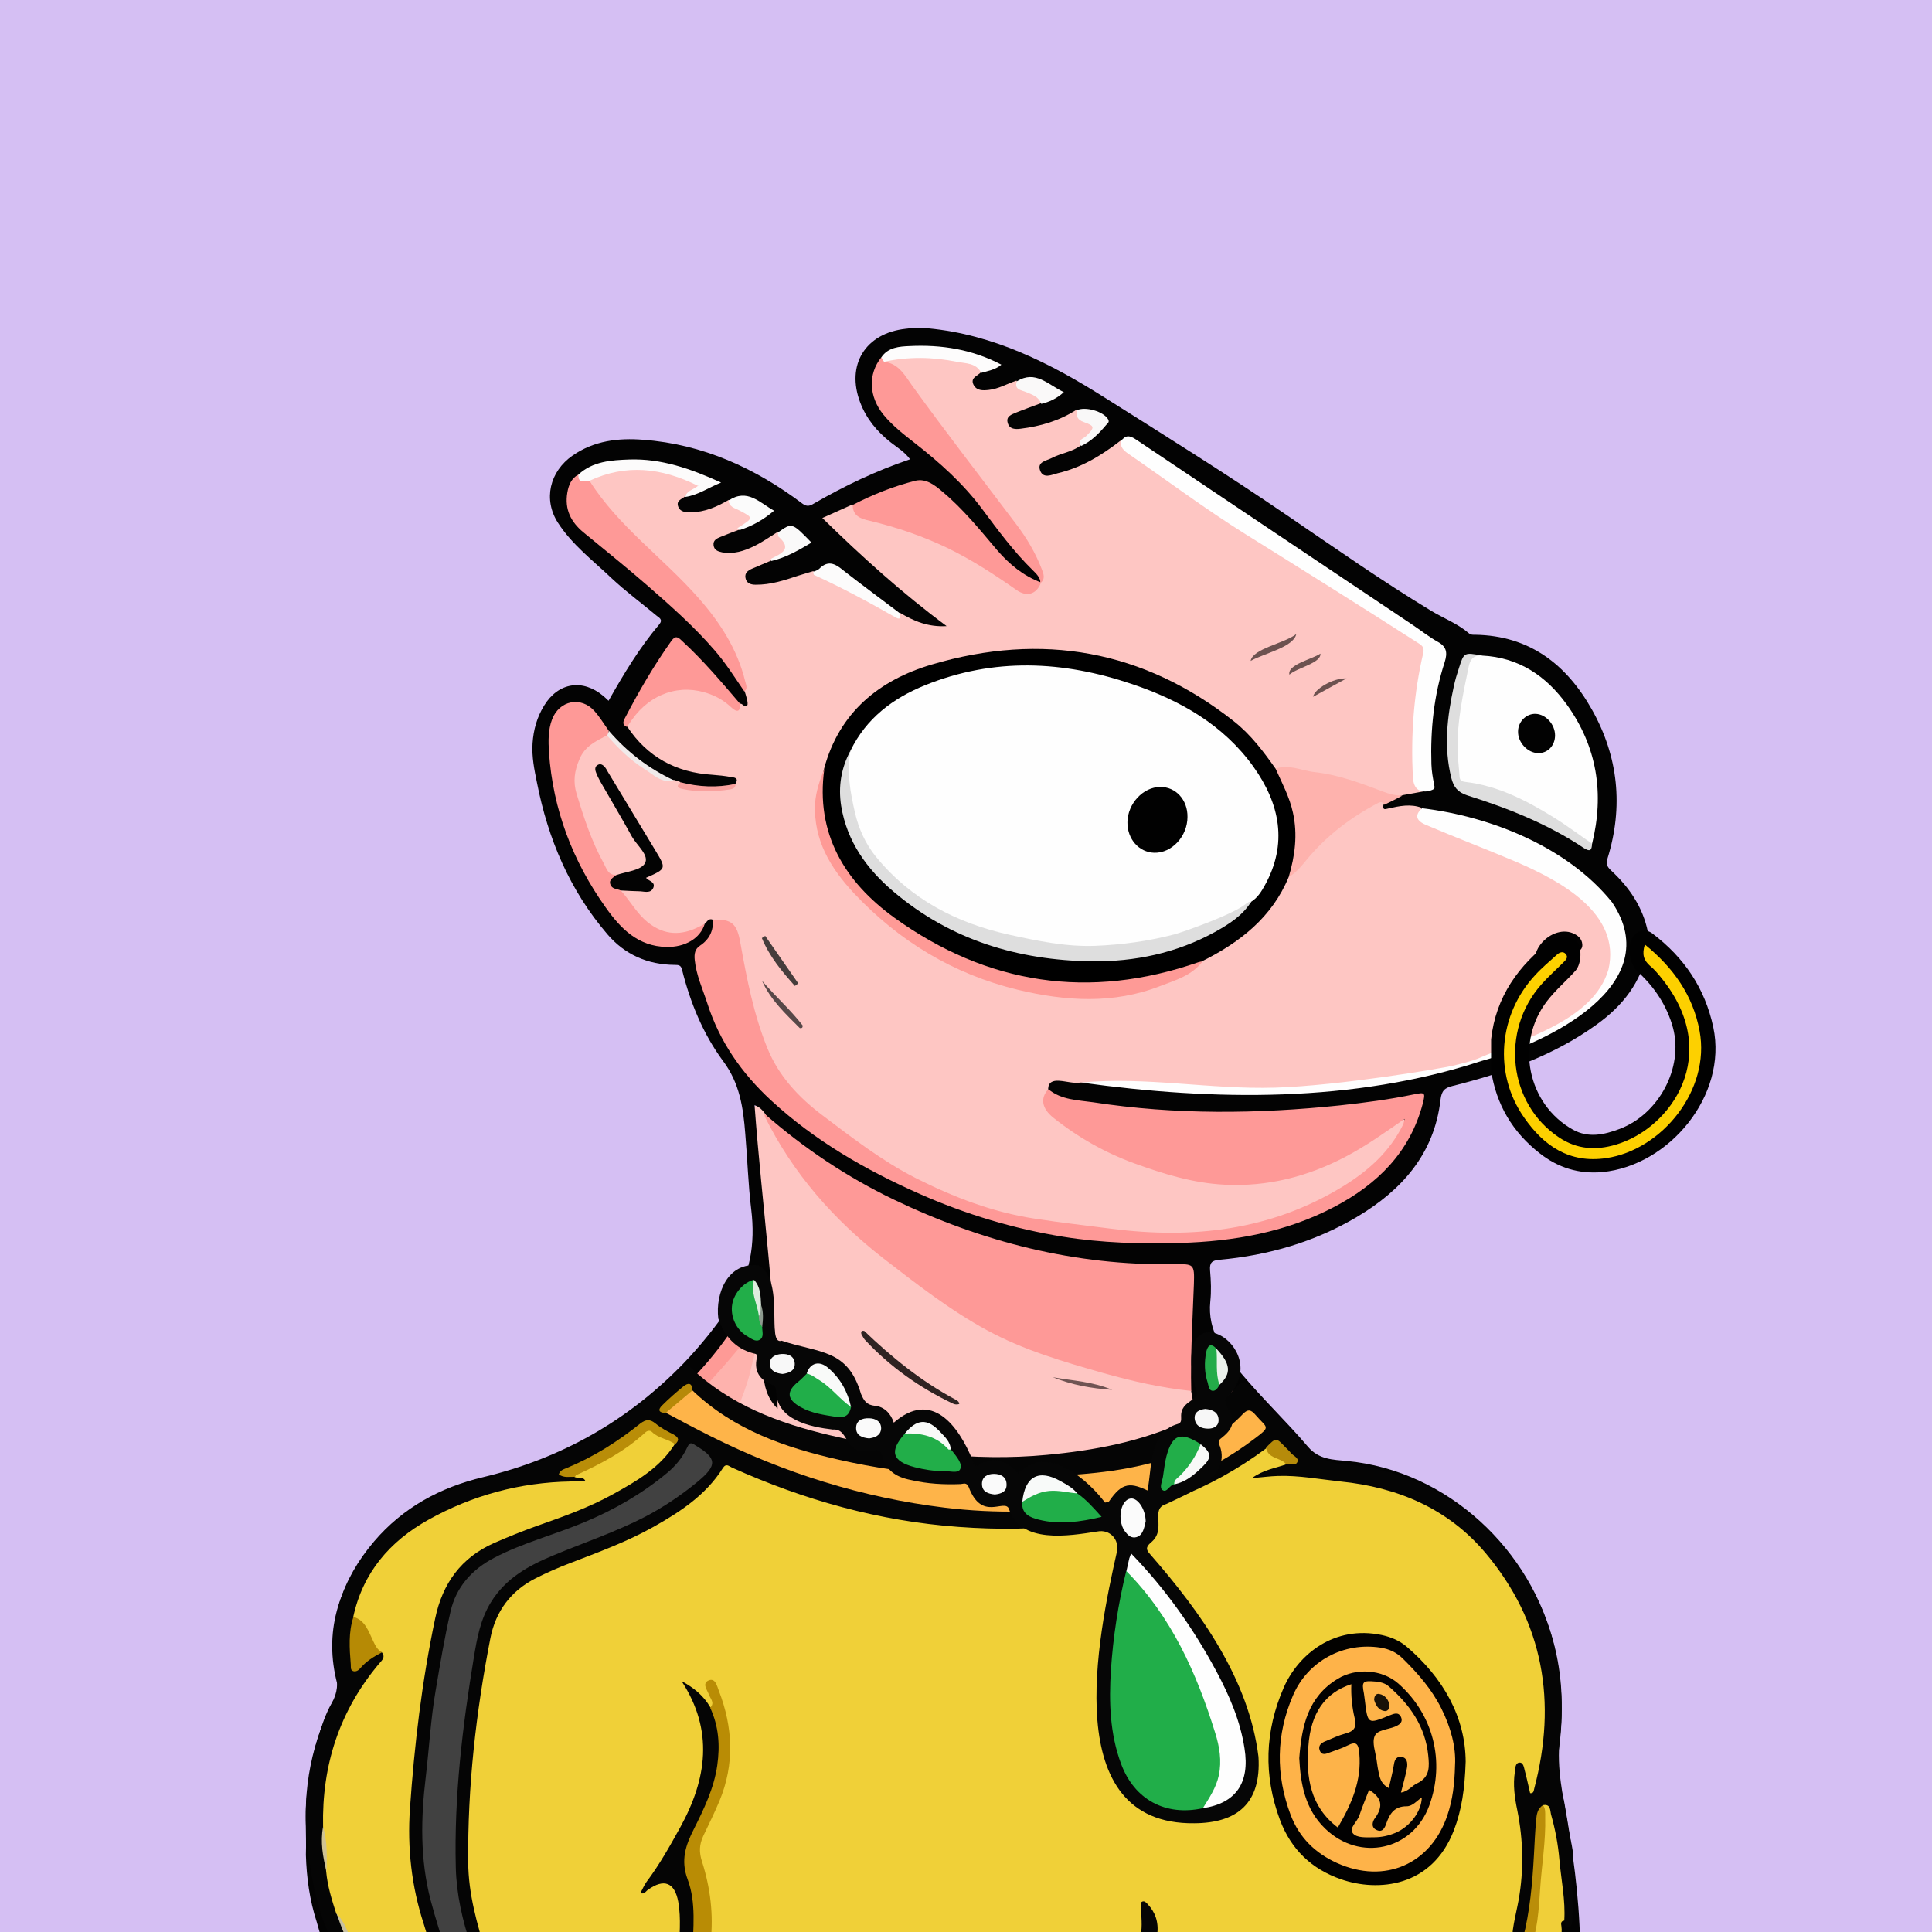 <svg width="872" height="872" viewBox="0 0 872 872" fill="none" xmlns="http://www.w3.org/2000/svg" xmlns:xlink="http://www.w3.org/1999/xlink">
<g id="alpaca">
<g id="background"><rect width="872" height="872" fill="#D5BFF3"/></g>
<svg width="872px" height="872px" viewBox="0 0 872 872" version="1.1" xmlns="http://www.w3.org/2000/svg" xmlns:xlink="http://www.w3.org/1999/xlink">
    <title>mask</title>
    <g id="mask" stroke="none" stroke-width="1" fill="none" fill-rule="evenodd">
        <path d="M672.665,881.5 C623.065,881.5 573.465,881.5 523.865,881.5 C524.265,876 525.165,870.4 523.365,865 C522.565,862.4 522.065,859.4 518.365,859.3 C515.365,859.9 516.365,862.3 516.265,864.1 C516.065,870 516.765,876 513.865,881.5 C449.565,881.5 385.365,881.5 321.065,881.5 C319.265,878.8 320.465,875.9 320.865,873.3 C322.065,865.3 320.965,857.4 319.565,849.6 C318.865,845.8 319.265,842.5 320.765,839 C327.965,822.4 330.465,804.9 328.965,786.9 C328.565,782.1 328.765,777.3 327.765,772.5 C327.065,768.9 325.765,765.5 324.265,762.2 C322.765,759 320.565,757.6 317.165,758.4 C314.465,758.1 313.265,755.6 311.165,754.4 C308.665,752.8 306.565,752.5 305.865,756.2 C305.065,758.5 306.165,760.5 307.065,762.4 C312.165,773.8 316.165,785.6 316.765,798.2 C316.765,806.1 313.565,813.1 310.565,820.1 C306.265,830.1 300.765,839.4 293.665,847.6 C292.565,848.9 290.965,850.1 290.965,852.4 C293.265,852.8 295.165,851.9 297.165,851.2 C298.465,850.7 299.865,849.5 301.065,851.5 C303.465,861.7 303.665,871.8 299.065,881.6 C252.465,881.6 205.865,881.6 159.265,881.6 C161.365,878.1 160.865,874.6 159.465,870.9 C155.565,860 152.765,848.7 153.065,837.2 C153.465,820.4 156.265,803.8 162.265,787.9 C169.265,769.5 182.465,757.7 200.565,751.1 C214.665,746 229.065,741.8 243.965,739.8 C245.765,739.6 248.865,739.9 248.965,737.6 C249.165,734.9 245.865,735.2 243.965,734.6 C236.665,732.6 229.165,732.3 221.765,732.1 C206.665,731.6 191.565,732 176.465,734.1 C170.265,735 169.165,733.2 171.165,727 C177.265,708.5 191.165,697.8 208.365,691.2 C225.265,684.8 242.865,681.8 261.265,684 C269.365,685 277.465,685.4 285.465,686.9 C289.465,687.6 292.965,687 296.065,684.1 C312.665,668.9 325.365,651 333.665,630.1 C336.265,623.5 338.165,616.5 339.765,609.5 C340.265,607.6 339.765,604.5 343.365,604.7 C345.665,607 345.365,609.9 345.365,612.7 C345.265,617.6 345.865,622.3 346.965,627 C347.365,628.7 347.765,630.5 349.665,632.3 C349.865,627 350.565,622.5 350.165,617.9 C346.865,586.7 344.465,555.4 341.465,524.1 C340.765,517.2 339.165,510.3 339.665,503.3 C339.765,501.7 339.565,499.6 341.265,498.9 C343.365,498 344.465,500 345.565,501.4 C360.065,532.3 383.065,555.6 410.465,575.1 C420.665,582.4 430.565,589.9 441.265,596.4 C456.865,605.8 474.065,611 491.165,616.3 C504.665,620.5 518.465,623.6 532.465,625.8 C534.365,626.1 536.465,626.2 538.165,627.5 C540.765,632.9 540.665,638.9 542.465,644.8 C543.965,639.7 540.865,634.3 544.365,629.8 C544.965,629.3 545.765,629.3 546.065,630 C548.665,635.3 553.665,637.7 558.565,640.1 C563.965,642.8 569.065,645.7 573.365,649.9 C575.865,652.4 579.465,652.3 582.265,654.1 C583.665,655.3 585.465,656.5 584.765,658.6 C583.965,660.9 581.665,660.7 579.665,661 C575.965,661.4 572.365,662 569.165,663.8 C567.665,664.7 565.865,665.4 565.465,667.7 C567.765,669.2 570.865,667.6 572.865,669.6 C573.165,670.8 572.265,671.4 571.765,672.2 C570.765,673.9 571.665,674.7 573.365,674.8 C574.065,674.9 574.665,674.7 575.365,674.7 C599.465,671.3 621.665,677.4 642.965,688.2 C652.465,693 661.665,698.3 669.565,705.6 C678.465,713.9 685.365,723.5 689.065,735.2 C691.265,742.1 694.765,748.7 695.065,756.2 C696.865,763.9 695.065,772 697.665,779.6 C698.065,787.1 697.165,794.4 694.365,801.4 C693.765,802.1 693.065,802.3 692.265,802.2 C689.965,800.9 689.965,798.3 689.165,796.3 C687.565,791.9 685.665,787.8 682.065,784.6 C679.865,785.3 678.765,783.8 677.565,782.4 C673.965,778 669.765,774.2 665.665,770.3 C662.865,767.6 659.865,766.6 656.365,769.5 C651.465,773.6 650.165,776.8 652.765,781 C657.565,788.6 661.465,796.7 666.165,804.4 C672.065,814 674.365,824.6 675.965,835.6 C677.865,849.1 676.265,862.4 674.965,875.8 C674.765,877.8 674.365,879.9 672.665,881.5 Z" id="origin" fill="#FEC6C3" fill-rule="nonzero"></path>
        <path d="M418.965,148.2 C448.565,151 474.165,164 498.665,179.5 C526.265,196.9 553.865,214.1 580.765,232.5 C602.365,247.2 623.665,262.2 645.965,275.7 C651.665,279.1 657.965,281.5 663.065,285.9 C663.965,286.6 664.865,286.5 665.865,286.5 C690.265,286.9 706.965,299.8 718.465,320.2 C730.465,341.5 732.765,364.1 725.565,387.4 C724.765,390 725.365,391.2 727.165,392.9 C735.365,400.5 741.465,409.4 743.765,420.6 C744.165,423.4 744.465,426.1 743.565,428.8 C740.865,443.3 732.365,454 720.665,462.4 C701.165,476.5 678.865,484.3 655.765,490.1 C652.065,491 650.665,492.2 650.165,496.4 C647.365,520.9 632.565,537.3 612.365,549.3 C593.265,560.6 572.365,566.6 550.365,568.6 C546.965,568.9 545.865,569.9 546.165,573.5 C546.565,578.1 546.765,582.8 546.265,587.4 C544.865,600.9 552.465,610.6 560.165,619.8 C569.765,631.3 580.665,641.6 590.365,653 C595.265,658.8 601.665,658.8 607.865,659.4 C653.465,663.7 691.365,699.7 701.465,742.9 C705.365,759.6 705.965,776.5 702.965,793.3 C701.665,800.7 704.865,807 706.065,813.7 C709.765,834.7 712.765,855.7 713.165,877 C713.165,878.5 713.465,880 712.465,881.3 C709.465,881.3 706.465,881.3 703.465,881.3 C702.265,880 701.965,878.4 701.965,876.7 C702.165,859.1 700.865,841.6 700.065,824 C699.465,821.3 701.865,817.5 697.265,816.2 C694.565,818.9 694.165,822.3 693.865,825.8 C692.465,840.2 692.065,854.7 689.665,868.9 C688.965,873.2 689.465,878 685.465,881.2 C683.465,881.2 681.465,881.2 679.465,881.2 C678.365,879.9 678.265,878.5 678.665,877 C680.565,870.1 680.865,862.9 681.565,855.8 C682.765,845.3 682.065,834.9 682.065,824.4 C681.965,813.3 681.165,802.2 680.165,791.1 C679.865,787.8 679.665,784.5 682.465,782 C686.965,787.7 690.465,794 691.665,801.3 C692.065,801.7 692.065,802.7 692.365,802.6 C692.865,802.5 692.965,801.7 693.365,801.3 C695.165,794.1 696.565,786.9 696.365,779.4 C695.765,775 695.365,770.6 695.565,766.2 C695.465,764 695.565,761.8 695.165,759.7 C694.565,756.9 694.665,756.6 694.165,755.1 C692.665,745.9 691.065,740.1 688.465,733.1 C674.765,697.1 648.665,676.1 610.665,669.8 C599.565,668 588.465,669.2 577.465,670.1 C575.865,670.2 574.165,670.9 572.665,669.6 C570.165,669.6 567.765,669.7 565.265,669.7 C564.365,669.7 563.165,669.8 562.765,668.7 C562.265,667.4 563.065,666.5 563.965,665.7 C568.265,661.7 573.565,660.1 579.165,659.5 C580.965,659.3 582.665,659.1 584.765,658.9 C584.265,656.7 582.765,655.7 581.465,654.5 C570.865,646.3 562.965,635.5 553.665,626 C551.865,624.1 550.365,621.9 548.065,620.4 C546.165,623.4 547.065,627 544.865,629.5 C542.965,635.7 545.165,642.2 542.865,648.6 C539.565,642 538.965,634.7 537.565,627.5 C536.865,626.5 536.465,625.4 536.465,624.2 C536.565,612.9 535.665,601.6 537.065,590.3 C537.665,585.5 537.165,580.7 537.465,575.8 C537.665,572.5 536.365,571.5 533.065,571.7 C518.865,572.4 504.865,570.9 490.865,569.2 C468.765,566.5 447.565,560.5 426.765,552.6 C401.265,542.9 377.565,529.9 355.965,513.2 C351.865,510 347.765,506.9 345.065,502.3 C344.065,501 343.065,499.8 340.565,498.8 C343.965,544.8 350.565,590.1 350.965,635.8 C346.165,631.1 344.765,625.3 344.465,619.2 C344.165,614.2 343.565,609.3 343.165,604.4 C340.965,602 342.265,598.8 341.365,596.1 C340.965,591.9 340.465,587.8 340.465,585.7 C322.665,620.6 292.665,644.8 257.465,663.3 C262.465,664 268.065,665.2 273.665,666.6 C279.365,668.3 283.965,671.9 288.765,675.2 C290.065,676.1 291.865,677.3 291.065,679.1 C290.165,680.9 288.165,680.3 286.565,679.8 C281.065,677.9 275.265,676.9 269.665,675.6 C245.265,669.7 221.565,672.1 199.065,682.7 C181.265,691.2 168.765,705.2 162.365,724.2 C160.265,731.1 159.765,739.6 160.965,749 C163.765,747 166.265,744.5 169.665,743.5 C174.365,744.5 175.265,746.3 172.765,750.2 C169.765,754.8 166.065,758.9 163.065,763.4 C153.765,777.5 149.965,793.3 147.765,809.8 C144.765,832 149.665,853 157.165,873.6 C158.065,876 159.965,878.3 158.465,881.1 C155.465,881.1 152.465,881.1 149.465,881.1 C145.165,877.6 144.465,872.3 142.965,867.5 C139.765,857.7 138.365,847.5 138.065,837.2 C138.365,827.9 137.465,818.5 138.565,809.2 C140.265,801 140.865,792.6 143.465,784.5 C145.165,779.1 146.865,773.7 149.665,768.8 C152.465,764 152.565,759.7 151.665,754.3 C147.665,732.2 154.365,712.8 168.765,695.8 C181.865,680.4 198.765,671.3 218.065,666.7 C253.265,658.3 283.365,641.3 308.465,615.4 C316.265,607.3 323.265,598.5 329.665,589.1 C338.665,575.8 340.965,561.5 339.065,545.9 C337.665,534.5 337.365,523 336.365,511.6 C335.465,500 333.865,488.9 326.365,478.9 C317.365,466.7 311.565,452.6 307.865,437.8 C307.365,435.6 306.365,435.5 304.465,435.5 C292.365,435.4 282.065,430.9 274.165,421.7 C257.165,401.9 247.365,378.7 242.365,353.3 C241.165,347.4 239.965,341.6 240.365,335.5 C240.765,329.4 242.365,323.7 245.565,318.5 C251.965,308 262.965,306.3 272.265,314.1 C272.965,314.7 273.765,315.4 274.665,316.3 C281.565,304.1 288.665,292.3 297.565,281.8 C299.365,279.6 297.465,278.8 296.365,277.9 C289.565,272.2 282.465,267 276.065,261 C267.665,253 258.265,245.9 251.865,236 C245.065,225.5 248.065,212.8 258.465,205.6 C268.165,198.9 279.065,197.6 290.365,198.5 C317.265,200.5 340.865,211.3 362.165,227.3 C364.265,228.9 365.665,228.3 367.465,227.2 C381.165,219.3 395.365,212.5 410.765,207.3 C408.265,203.9 404.965,202 402.065,199.7 C395.965,194.9 391.065,189.1 388.265,181.7 C381.765,164.7 390.565,150.4 408.765,148.4 C409.965,148.3 411.065,148.1 412.265,148 C415.765,148.1 414.765,148.1 418.965,148.2 Z" id="origin" fill="#030303" fill-rule="nonzero"></path>
        <path d="M342.165,595.7 C342.665,600.1 342.665,601.1 343.065,604.8 C340.065,610.8 339.365,617.4 337.365,623.7 C329.465,648.8 314.665,669.1 295.565,686.7 C292.465,689.5 288.665,689.2 285.165,688.5 C271.965,685.7 258.565,684.1 245.265,685 C222.465,686.5 200.765,691.9 183.665,708.8 C177.665,714.7 174.365,722 171.765,729.8 C170.865,732.4 170.965,733.8 174.665,733.2 C191.765,730.4 209.065,730.1 226.265,730.9 C233.565,731.2 241.165,731.5 248.265,734.3 C249.665,734.9 252.065,734.7 251.765,737 C251.565,739 250.365,740.5 247.865,740.8 C237.965,741.9 228.265,743.9 218.765,746.7 C203.065,751.4 187.465,756 175.565,768.7 C166.165,778.8 162.265,791.1 158.865,803.8 C155.965,814.4 154.765,825.3 154.565,836.2 C154.265,849.2 157.465,861.8 162.065,874 C163.465,877.7 163.565,880.3 159.365,881.7 C159.065,881.7 158.665,881.7 158.365,881.7 C153.465,868.9 149.065,855.9 147.165,842.2 C142.665,810 147.965,780.2 168.565,754 C169.565,752.7 170.665,751.4 171.665,750.1 C174.365,746.9 173.965,745.1 169.465,744.9 C163.665,743.6 161.365,741.3 162.365,736 C163.065,731.9 159.565,728.5 161.265,724.6 C164.665,712.4 171.665,702.3 181.065,694.1 C202.065,675.6 227.265,670.2 254.465,672.4 C266.065,673.3 277.465,675.6 288.365,679.9 C289.065,680.2 289.965,680.1 290.965,679.7 C285.565,675 279.965,670.8 273.265,668.2 C271.665,665.7 273.565,664.7 275.165,663.5 C281.265,658.6 287.965,654.7 294.165,649.9 C307.465,639.8 316.965,626.4 325.965,612.6 C328.765,608.3 330.765,603.5 336.265,601.6 C337.565,601.2 337.965,599.7 338.765,598.6 C339.465,597 339.965,595.1 342.165,595.7 Z" id="origin" fill="#FEB2AD" fill-rule="nonzero"></path>
        <path d="M682.665,782.2 C680.465,783.3 681.665,785.1 681.765,786.6 C683.065,821.3 688.165,845.4 677.765,881.5 C676.065,881.5 674.465,881.5 672.765,881.5 C680.465,843.2 673.965,812.7 651.265,781 C645.365,775.7 659.265,760.1 665.965,768.4 C669.865,770.9 678.865,784.4 682.665,782.2 Z" id="origin" fill="#FEB2AD" fill-rule="nonzero"></path>
        <path d="M300.165,850.6 C297.665,853.2 294.265,853.4 291.065,854.1 C290.165,854.3 288.965,854.2 288.365,853.2 C287.765,852.1 288.665,851.4 289.265,850.6 C292.265,846.9 295.665,843.3 298.365,839.3 C306.865,826.8 313.665,813.6 315.865,798.5 C315.365,794.1 316.165,789.6 315.665,785.2 C314.665,776.6 311.765,768.8 307.365,761.4 C306.265,759.6 304.765,757.9 305.065,755.5 C305.565,750.9 307.265,749.8 310.865,752.4 C312.865,753.8 314.465,755.8 316.265,757.5 C321.065,760.9 322.665,766.3 324.165,771.5 C328.865,787.7 325.865,803.5 320.265,818.9 C318.365,824.2 315.965,829.4 312.765,834.1 C310.765,837 310.865,839.8 311.765,843.1 C314.765,854.5 313.865,865.8 311.065,877.1 C310.565,878.9 309.865,880.6 308.065,881.5 C305.365,881.5 302.765,881.5 300.065,881.5 C302.065,872.1 303.265,862.7 302.765,853.1 C302.765,851.1 302.665,849.7 300.165,850.6 Z" id="origin" fill="#030303" fill-rule="nonzero"></path>
        <path d="M308.065,881.5 C312.665,868 314.465,854.4 309.365,840.6 C308.465,838.2 309.565,836.8 310.665,835.2 C319.865,820.3 324.965,804.3 324.965,786.7 C324.965,776.1 322.165,766.4 316.365,757.6 C321.265,754.5 323.465,757 325.665,761.4 C328.565,767.4 329.365,773.6 330.165,780 C332.265,796.9 329.965,813.3 326.065,829.6 C325.865,830.2 325.865,831 325.565,831.5 C318.265,841.9 321.765,853.2 322.865,864.3 C323.465,870 321.865,875.8 321.065,881.5 C316.765,881.5 312.465,881.5 308.065,881.5 Z" id="origin" fill="#FE9A96" fill-rule="nonzero"></path>
        <path d="M685.665,881.5 C688.965,871.5 689.765,861.1 690.665,850.7 C691.465,841.8 691.965,832.9 692.865,824 C693.265,820.3 693.765,817.9 696.665,815.1 C696.765,815 697.565,814.1 697.665,814.1 C697.665,814.1 697.665,814.1 697.765,814.3 C700.065,817.6 700.665,820.1 700.365,825.1 C697.865,841.3 700.565,857.6 700.165,873.9 C700.065,876.5 700.565,879.3 698.665,881.5 C694.365,881.5 690.065,881.5 685.665,881.5 Z" id="origin" fill="#FEC6C3" fill-rule="nonzero"></path>
        <path d="M698.665,881.5 C699.765,861.9 698.865,838.2 699.965,818.3 C704.465,838.2 703.565,860.8 703.665,881.5 C701.965,881.5 700.365,881.5 698.665,881.5 Z" id="origin" fill="#FDFCFB" fill-rule="nonzero"></path>
        <path d="M513.865,881.5 C514.565,874.5 514.865,867.4 514.765,860.3 C514.765,859.2 514.065,857.9 515.365,857.1 C516.965,856.2 517.465,858.3 518.665,858.5 C519.465,858.6 520.265,859 520.765,859.6 C524.865,864 525.365,876.3 521.765,881.4 C519.165,881.5 516.565,881.5 513.865,881.5 Z" id="origin" fill="#030303" fill-rule="nonzero"></path>
        <path d="M300.165,850.6 C300.865,849.1 301.765,847.8 303.765,846.5 C305.165,858.7 304.765,870.3 300.065,881.4 C299.765,881.4 299.365,881.4 299.065,881.4 C301.165,871.3 302.165,861 300.165,850.6 Z" id="origin" fill="#F9F4F3" fill-rule="nonzero"></path>
        <path d="M677.665,881.5 C680.665,863 682.165,844.4 682.865,825.7 C682.865,836.1 682.865,846.5 682.865,856.9 C683.165,865.3 680.765,873.3 679.665,881.6 C679.065,881.5 678.365,881.5 677.665,881.5 Z" id="origin" fill="#F9C1BD" fill-rule="nonzero"></path>
        <path d="M521.865,881.5 C523.265,873.5 524.365,865.6 518.765,858.6 C521.665,856.8 522.865,859.6 523.365,861.1 C525.565,867.8 527.865,874.6 523.865,881.6 C523.165,881.5 522.565,881.5 521.865,881.5 Z" id="origin" fill="#F9F5F5" fill-rule="nonzero"></path>
        <path d="M345.065,502.7 C362.765,518.2 382.165,531.2 403.365,541.4 C443.365,560.6 485.365,571.3 529.965,570.6 C538.765,570.5 539.165,570.4 538.865,579.5 C538.265,595.6 537.265,611.7 537.665,627.8 C524.165,626.4 510.965,623.4 497.865,619.7 C479.965,614.6 462.065,609.4 445.665,600.5 C428.865,591.4 413.765,579.6 398.765,568 C376.365,550.6 357.965,529.7 345.265,504.1 C345.065,503.7 345.165,503.1 345.065,502.7 Z" id="origin" fill="#FE9997" fill-rule="nonzero"></path>
        <path d="M517.765,762.3 C519.765,766.1 519.765,770.1 520.165,773.7 C520.865,779.3 521.265,784.9 521.665,790.5 C522.965,806.5 523.165,822.7 522.865,838.8 C522.865,839.3 522.965,839.8 522.865,840.3 C521.965,843.7 522.265,848.7 517.865,849 C514.165,849.2 514.265,844.4 513.465,841.5 C508.865,825.6 503.165,810.1 497.065,794.7 C492.665,783.7 487.265,773.3 481.165,763.2 C476.565,755.6 468.765,752.4 460.965,749.6 C447.365,744.8 433.665,739.8 419.365,738.2 C409.265,737.1 399.065,735.9 388.665,737.3 C379.365,738.6 369.865,739 360.465,739.6 C354.365,739.9 348.265,741.1 342.165,740.8 C334.265,740.4 327.365,737.5 320.865,733.4 C320.365,733.1 320.265,732.3 320.065,731.7 C320.365,729.1 322.665,729 324.465,728.3 C348.865,719.2 373.865,712.4 399.765,709 C428.265,705.3 456.065,707.9 483.565,716.5 C501.565,722.1 508.865,735.2 511.265,752.4 C511.865,756.9 512.865,760.7 517.765,762.3 Z" id="origin" fill="#FEB2AD" fill-rule="nonzero"></path>
        <path d="M517.765,762.3 C513.565,763.6 511.365,761.7 510.665,757.7 C509.565,750.7 508.365,743.8 505.665,737 C502.165,728.1 495.865,722.7 487.265,719.4 C472.565,713.7 457.365,710.9 441.765,709.5 C401.565,705.9 363.765,715.8 326.365,729 C324.165,729.8 322.065,730.7 319.965,731.6 C318.865,731.5 317.365,731.8 317.065,730.3 C316.665,728.7 318.165,728 319.265,727.5 C325.165,724.6 331.065,721.8 337.065,719 C340.665,717.1 341.465,717 343.665,715.9 C361.365,708.8 379.765,705 398.565,702.7 C403.865,702.1 409.065,701.2 414.365,700.9 C434.065,699.9 453.765,700.4 473.165,704.4 C479.965,705.8 486.665,707.6 493.265,709.6 C495.365,710.3 497.365,711.1 498.665,712.9 C506.565,717.3 509.965,725.1 513.465,732.8 C518.465,741.5 520.065,750.8 518.965,760.6 C518.565,761.1 518.165,761.7 517.765,762.3 Z" id="origin" fill="#030303" fill-rule="nonzero"></path>
        <path d="M572.665,669.8 C612.865,662.8 647.665,672.4 674.265,704.6 C685.165,717.8 691.265,733.8 694.565,750.7 C694.865,752.3 696.665,777.1 695.665,779.1 C694.665,779.1 695.665,768.1 693.765,755.6 C689.565,736.5 683.165,718.8 667.465,705.7 C646.865,688.6 623.365,678.7 596.765,675.5 C589.365,674.6 582.265,674.8 575.065,676.1 C572.765,676.5 570.465,677.1 569.565,674.6 C568.665,672.1 570.865,670.9 572.665,669.8 Z" id="origin" fill="#FEFEFD" fill-rule="nonzero"></path>
        <path d="M611.665,706.8 C624.665,713.1 637.665,725.8 618.665,721 C589.365,705.7 554.065,718.3 526.765,732.6 C515.065,712.6 592.465,695.2 611.665,706.8 Z" id="origin" fill="#030303" fill-rule="nonzero"></path>
        <path d="M526.765,732.6 C529.665,731.1 531.665,729.1 534.765,727.6 C545.965,723.1 557.165,718.5 569.265,716.4 C586.565,713.4 603.565,713 619.965,720.6 C621.065,721.2 622.065,721.9 623.165,722.5 C621.965,729.5 621.865,729.4 614.165,727.7 C605.465,725.8 596.765,723.7 587.765,723.6 C574.165,723.5 561.365,727.8 548.465,731.2 C545.065,732.1 541.665,732.7 538.365,733.9 C534.265,735.4 530.265,736.3 526.765,732.6 Z" id="origin" fill="#FEB2AD" fill-rule="nonzero"></path>
        <path d="M498.765,712.8 C452.365,696.3 405.865,699.2 359.365,711.9 C353.965,713.4 348.565,715.1 343.165,716.7 C342.165,717.2 341.065,717.6 341.165,715.8 C357.065,707.3 374.765,705 392.165,702 C402.065,700.3 412.265,698.7 422.165,699 C446.265,699.6 470.465,700.1 493.565,708.5 C495.865,709.3 498.665,709.4 498.765,712.8 Z" id="origin" fill="#FBFAFA" fill-rule="nonzero"></path>
        <path d="M544.965,629.7 C544.965,625.7 545.865,621.9 547.565,617.7 C558.965,630.2 570.265,642.4 581.465,654.6 C576.665,653 575.465,652.4 569.665,650 C561.465,645.5 545.665,633.4 544.965,629.7 Z" id="origin" fill="#FD9996" fill-rule="nonzero"></path>
        <path d="M611.665,706.8 C585.265,701.1 557.665,706.6 533.865,718.8 C551.865,704 593.865,694.3 611.665,706.8 Z" id="origin" fill="#F8F6F6" fill-rule="nonzero"></path>
        <path d="M390.065,600.7 C402.465,612.6 415.765,623.4 431.065,631.6 C431.965,632.1 432.865,632.5 432.965,633.7 C431.965,634 431.065,634 430.065,633.5 C414.965,626.3 401.565,616.8 390.265,604.6 C389.665,603.9 389.265,602.9 388.765,602.1 C388.465,600.8 389.065,600.5 390.065,600.7 Z" id="origin" fill="#2F2322" fill-rule="nonzero"></path>
        <path d="M305.065,755.6 C314.365,768.5 319.365,782.5 315.965,798.6 C315.265,794.1 314.765,789.6 313.765,785.1 C312.065,777.7 309.265,770.7 306.365,763.7 C305.265,761.3 302.665,758.7 305.065,755.6 Z" id="origin" fill="#F8F2F2" fill-rule="nonzero"></path>
        <path d="M182.065,716.4 C189.465,707 199.165,701.6 211.165,700.7 C211.765,701.8 210.865,702 210.165,702.4 C199.465,704.4 190.365,709.3 183.165,717.6 C182.265,717.8 181.765,717.5 182.065,716.4 Z" id="origin" fill="#55403F" fill-rule="nonzero"></path>
        <path d="M475.165,621.6 C484.165,623.2 493.365,623.6 501.965,627.3 C492.765,626.7 483.765,625.1 475.165,621.6 Z" id="origin" fill="#705453" fill-rule="nonzero"></path>
        <path d="M189.565,845 C185.265,842.2 181.665,838.8 179.565,834 C183.665,836.9 187.065,840.6 189.565,845 Z" id="origin" fill="#826261" fill-rule="nonzero"></path>
        <path d="M526.665,808.7 C526.265,801.2 526.265,793.7 524.165,786.4 C524.265,804.3 527.065,850.1 526.665,808.7 Z" id="origin" fill="#916D6B" fill-rule="nonzero"></path>
        <path d="M266.065,848.3 C256.765,856.9 271.065,849.6 272.865,843.4 C269.465,844.4 267.765,846.5 266.065,848.3 Z" id="origin" fill="#7B5D5B" fill-rule="nonzero"></path>
        <path d="M321.765,415.1 C319.765,414.3 319.165,416 318.065,417 C312.865,422.4 304.165,424.1 296.965,420.6 C288.965,416.7 283.565,410.1 279.765,402.2 C282.465,399.7 285.665,401 288.765,401.1 C291.065,401.2 293.765,401.7 291.665,397.9 C290.165,395.3 292.365,394.8 293.865,393.9 C297.965,391.5 298.365,390.5 295.865,386.5 C288.265,374 280.365,361.7 273.165,349 C272.765,348.3 272.365,347.5 271.165,347.7 C270.365,349.8 271.765,351.5 272.665,353.1 C278.165,363.6 284.465,373.5 290.465,383.7 C293.965,389.5 293.565,390.7 287.265,393.2 C284.165,394.4 281.165,395.8 277.765,396 C274.765,396 273.465,393.8 272.165,391.6 C265.565,380.2 261.165,367.8 258.265,355 C256.065,345.4 262.865,335.4 273.465,331.3 C275.865,331.2 276.765,333.2 278.065,334.6 C284.665,341.8 292.365,347.6 301.365,351.5 C302.265,351.9 303.165,352.4 304.165,352 C305.165,352.3 306.165,352.6 307.165,353 C307.165,353.7 306.765,354.2 306.265,354.6 C314.865,355.3 323.565,357.9 331.965,353.7 C333.665,351 331.265,350.9 329.865,350.7 C327.165,350.2 324.265,349.9 321.565,349.7 C305.165,348.7 292.165,341.7 283.065,327.9 C282.565,326.2 283.565,325 284.365,323.8 C294.265,309 313.465,305.5 328.065,315.8 C329.965,317.1 331.565,319.1 334.165,317.6 C335.265,317.6 336.065,319.5 337.165,318.5 C337.665,318.1 337.365,316.6 337.165,315.7 C336.865,314.4 336.465,313.2 336.065,311.9 C335.565,307.1 334.365,302.4 332.265,298 C327.065,287 320.865,276.6 312.065,267.9 C298.965,254.9 285.965,241.8 272.865,228.7 C269.265,225.1 266.665,221 266.065,215.8 C267.165,214.1 268.865,213.6 270.665,213.1 C284.365,209.1 297.765,209.5 310.865,215.6 C312.565,216.4 315.065,216.8 315.065,219.2 C315.065,221.6 312.465,221.9 310.865,222.8 C310.265,223.1 309.665,223.4 309.265,224 C307.765,225.3 304.965,225.9 306.165,228.8 C307.165,231.2 309.565,231.2 311.765,231.2 C318.065,231.2 323.665,228.7 328.965,225.6 C331.165,227 333.265,228.6 335.665,229.8 C340.565,232.3 340.565,234.3 335.865,237.4 C335.165,237.8 334.265,237.9 334.065,238.9 C331.165,240 328.165,241.1 325.265,242.3 C323.565,243 321.765,243.8 322.065,246.1 C322.365,248.4 324.165,248.9 325.965,249.3 C331.165,250.2 335.865,248.7 340.365,246.5 C344.065,244.7 347.465,242.3 350.965,240.1 C357.365,247.7 357.365,247.7 348.065,253 C345.165,254.2 342.265,255.5 339.365,256.7 C337.565,257.5 336.065,258.6 336.465,260.8 C336.865,263.2 338.765,263.9 340.965,263.9 C347.765,264 354.065,261.9 360.365,259.8 C362.565,259.1 364.765,258.5 366.965,257.8 C379.565,263.1 391.365,270 403.465,276.4 C404.265,276.8 405.165,278.3 406.065,276.5 C412.365,280.3 418.865,283.1 427.265,282.6 C407.065,267.6 389.065,251.3 371.165,233.8 C375.665,231.8 380.265,229.7 384.765,227.7 C388.665,234.4 395.865,234.3 401.965,236 C422.065,241.7 440.065,251.7 457.165,263.3 C463.165,267.4 463.965,267.4 469.665,262.7 L469.565,262.8 C470.665,258.8 468.465,255.6 466.865,252.3 C460.465,239.4 451.265,228.4 442.465,217.1 C434.065,206.3 425.865,195.4 417.965,184.3 C413.965,178.7 409.765,173.4 405.465,168.1 C404.165,166.5 402.465,165.6 400.565,164.9 C399.365,164.5 397.665,163.9 399.565,162.2 C408.865,158.9 418.365,159.7 427.865,161 C431.965,161.6 436.065,161.9 439.865,163.7 C441.665,164.5 443.765,165.2 442.765,168 C441.265,169.7 437.865,170.4 439.365,173.6 C440.765,176.4 443.565,176.3 446.265,176 C450.765,175.5 454.565,173.2 458.765,171.8 C460.565,174.9 463.765,175.8 466.765,177 C469.065,177.9 470.865,179 469.765,182 C466.065,183.4 462.365,184.7 458.665,186.2 C456.565,187.1 453.865,187.9 454.865,191 C455.665,193.8 458.365,193.8 460.665,193.5 C469.665,192.4 478.165,189.9 485.765,185 C487.165,187 488.565,188.9 491.065,189.8 C494.565,191.1 494.365,193.2 492.265,195.8 C490.865,197.6 488.565,198.6 487.865,201 C483.965,204 478.965,204.5 474.765,206.7 C472.265,208 467.965,208.4 469.465,212.4 C470.865,216.2 474.665,214.3 477.365,213.6 C488.065,211.1 497.265,205.5 505.865,198.8 C510.665,205.2 518.065,208.4 524.265,213.1 C550.565,232.9 578.965,249.7 606.965,267 C618.265,274 629.065,281.9 640.465,288.7 C643.165,290.3 644.065,292.4 643.265,295.4 C639.665,309.7 639.165,324.3 638.265,338.9 C637.965,343.2 639.065,347.5 639.165,351.8 C639.265,355.4 642.965,355 644.765,356.8 C640.865,357.5 636.965,358.2 633.065,358.9 C629.165,360.4 625.565,359.2 621.965,357.7 C608.865,352.2 595.065,349.5 581.065,347.6 C579.365,347.4 577.765,347.6 576.065,347.5 C574.465,347.3 573.465,346.1 572.565,344.9 C551.765,316.2 522.465,302.3 488.465,296.3 C468.165,292.7 448.065,293.3 428.165,298.7 C401.965,305.9 380.965,319.3 372.965,347.2 C365.465,365.7 369.565,381.9 382.065,396.8 C394.265,411.2 408.365,423.3 424.965,432.1 C441.865,441.1 460.065,446.2 479.065,448.6 C499.065,451 517.765,447.5 535.465,437.9 C537.665,436.7 539.865,435.5 541.365,433.4 C542.965,431.6 545.065,430.7 547.165,429.6 C561.365,422.2 572.665,411.8 579.465,397 C579.765,396.2 580.265,395.5 580.865,394.9 C588.665,387.9 594.665,379.2 603.165,372.8 C608.665,368.6 614.265,364.8 620.365,361.9 C621.865,361.2 626.565,359.9 624.665,363 C624.665,363.3 624.465,362.8 624.365,363.6 C624.065,365.9 625.465,365.1 626.665,364.9 C631.565,363.8 636.665,362.7 641.665,364.6 C640.365,368.5 642.565,370.5 645.765,371.9 C652.365,374.7 659.165,376.9 665.765,379.6 C678.865,384.9 691.865,390.4 704.165,397.5 C711.165,401.6 716.965,407.2 722.065,413.3 C730.365,423.1 729.465,440.3 720.665,449.7 C713.165,457.8 703.665,462.9 693.865,467.6 C684.965,471.8 675.965,475.6 666.665,478.7 C662.565,479.9 658.565,481.5 654.365,482.4 C635.765,486.8 616.865,489.4 597.965,491.5 C582.965,493.2 567.865,492.8 552.665,492.4 C539.365,492.1 526.165,491.1 512.965,490.1 C504.565,489.5 496.165,488.6 487.765,488.6 C484.465,489.1 481.265,488 478.065,487.8 C475.165,487.6 473.165,488.4 473.065,491.6 C471.165,497.4 473.365,501.2 478.065,504.8 C499.165,520.9 523.165,529.8 549.165,533 C567.165,535.2 584.565,531.4 601.065,523.6 C610.865,518.9 619.965,513.1 628.865,506.9 C630.265,505.9 631.965,503.7 633.565,505.2 C635.365,506.8 633.665,508.9 632.765,510.6 C627.165,521.8 617.865,529.3 607.765,535.8 C588.365,548.4 566.765,554.4 543.965,557.2 C529.065,559 514.465,556.1 499.765,555.5 C487.065,555 474.665,552.7 462.265,550.4 C435.565,545.5 411.765,534 389.665,518.6 C380.265,512 370.965,505.2 362.465,497.5 C349.465,485.8 342.465,470.7 338.965,453.9 C336.865,443.8 333.665,434 332.465,423.7 C331.965,419.7 329.665,417 325.465,416.3 C324.165,416.2 322.865,416 321.765,415.1 Z" id="origin" fill="#FEC6C3" fill-rule="nonzero"></path>
        <path d="M321.765,415.1 C330.365,414.7 332.665,417 334.165,425.6 C337.065,441.7 340.165,457.9 346.365,473.1 C351.465,485.7 360.565,495.4 371.365,503.5 C384.865,513.7 398.265,524.1 413.465,531.8 C430.365,540.3 447.865,547.1 466.865,550 C478.465,551.8 490.065,553.1 501.765,554.6 C538.465,559.3 573.565,555.3 605.765,535.7 C617.265,528.7 627.165,520 633.265,507.6 C633.565,507.1 633.565,506.4 633.965,505 C624.865,511.3 616.465,517.3 607.265,522.1 C590.165,531.1 572.065,535.7 552.665,534.7 C538.465,534 524.965,529.8 511.765,525 C498.665,520.2 486.465,513.3 475.465,504.5 C470.265,500.4 469.365,495.7 473.165,491.6 C479.065,496.5 486.465,496.5 493.365,497.5 C530.465,503.2 567.565,502.8 604.865,498.9 C616.065,497.7 627.265,496.2 638.365,493.9 C643.265,492.9 643.365,493.2 642.165,498.1 C636.365,520.1 621.665,534.5 602.265,544.7 C580.465,556.2 556.865,560.3 532.565,561 C514.965,561.5 497.165,561 479.865,558.2 C457.565,554.6 435.965,548.1 415.165,538.9 C390.765,528.1 367.765,514.9 347.965,496.6 C334.765,484.4 324.765,470.1 319.265,452.9 C317.165,446.4 314.265,440.2 313.565,433.3 C313.265,430.5 313.665,428.3 315.965,426.8 C320.165,424 322.065,420.1 321.765,415.1 Z" id="origin" fill="#FE9997" fill-rule="nonzero"></path>
        <path d="M668.965,295.9 C685.465,296.7 697.865,305.1 707.165,318 C720.865,337 724.165,358.2 718.565,380.9 C715.765,382.3 714.265,379.8 712.565,378.5 C700.165,369.1 686.965,361.2 671.965,356.6 C668.965,355.7 665.965,354.6 662.765,354.4 C658.765,354.1 657.765,351.9 657.165,348.3 C654.665,332 658.065,316.2 661.565,300.5 C662.565,296.2 664.665,294.6 668.965,295.9 Z" id="origin" fill="#FEFEFE" fill-rule="nonzero"></path>
        <path d="M644.865,357.1 C639.765,357.8 637.965,355.4 637.665,350.4 C636.765,331.6 638.065,313.1 642.365,294.8 C643.065,291.9 641.465,291.1 639.565,289.9 C613.865,273.4 587.965,257.2 562.165,241.1 C544.065,229.8 526.865,216.9 509.265,204.8 C507.265,203.4 505.565,201.9 505.865,199.2 C507.865,196.4 509.665,196.3 512.765,198.4 C554.265,226.3 595.865,254.1 637.365,281.9 C641.265,284.5 644.865,287.4 648.965,289.7 C652.965,291.9 653.365,294.6 652.065,298.8 C647.165,313.8 645.565,329.3 646.065,345 C646.165,348 646.665,351 647.265,353.9 C647.665,356 647.765,356.1 644.865,357.1 Z" id="origin" fill="#FEFEFE" fill-rule="nonzero"></path>
        <path d="M280.165,401.9 C284.365,406.5 287.265,412.1 292.265,416.2 C299.865,422.3 307.565,422.4 315.865,418.1 C316.565,417.7 317.365,417.4 318.065,417 C316.065,423.6 309.065,427.6 300.865,427.4 C287.965,427.2 280.065,419 273.465,409.7 C258.465,388.7 249.565,365.4 247.765,339.5 C247.465,334.5 247.365,329.5 249.165,324.7 C252.465,316.1 262.265,314.1 268.365,321 C270.765,323.7 272.665,326.9 274.765,329.8 C274.565,330.5 274.865,331.4 273.965,331.9 C268.965,334.5 263.965,336.8 261.565,342.6 C259.265,347.9 258.565,352.8 260.265,358.4 C263.565,369.2 267.065,379.9 272.565,389.8 C273.765,392 274.465,395 277.965,394.9 C276.565,398 277.965,400.1 280.165,401.9 Z" id="origin" fill="#FE9997" fill-rule="nonzero"></path>
        <path d="M266.065,217 C279.165,237.7 299.365,251.8 315.265,269.9 C324.965,280.9 332.865,293.1 336.365,307.6 C336.765,309.2 337.565,310.8 335.965,312.1 C331.565,305.7 327.465,299.1 322.265,293.2 C313.165,282.7 302.865,273.6 292.465,264.5 C282.965,256.2 273.065,248.3 263.365,240.3 C257.665,235.6 254.765,229.9 256.065,222.3 C256.665,218.9 257.865,215.9 261.065,214.2 C262.565,215.4 264.565,215.8 266.065,217 Z" id="origin" fill="#FE9997" fill-rule="nonzero"></path>
        <path d="M469.865,262.9 C467.865,268.3 463.365,269.6 458.665,266.2 C448.665,259.2 438.365,252.5 427.365,247.2 C416.265,241.9 404.765,238 392.765,235.1 C388.765,234.2 384.865,233.1 384.865,227.9 C393.865,223.2 403.265,219.5 413.065,217 C417.965,215.8 421.965,219 425.465,222 C434.665,229.7 442.265,239.1 449.965,248.2 C455.565,254.7 461.865,259.9 469.865,262.9 Z" id="origin" fill="#FE9997" fill-rule="nonzero"></path>
        <path d="M398.965,163.3 C405.565,164 408.465,169.5 411.665,174 C426.965,195.2 442.965,215.8 458.665,236.6 C463.365,242.8 467.365,249.5 470.165,256.8 C470.965,258.9 471.965,261.2 469.665,263.1 C469.465,260.5 467.665,258.9 466.065,257.3 C457.465,248.9 450.365,239.2 443.265,229.7 C434.765,218.3 424.265,208.9 413.165,200.2 C408.065,196.2 402.965,192.3 398.765,187.2 C392.165,179.1 391.665,168.9 397.765,161.3 C398.765,161.6 398.965,162.3 398.965,163.3 Z" id="origin" fill="#FE9997" fill-rule="nonzero"></path>
        <path d="M624.865,363.2 C624.165,361.9 623.165,361.8 621.865,362.5 C609.365,369.1 598.465,377.4 589.465,388.4 C587.165,391.2 584.865,394 581.565,395.9 C580.165,394 580.965,392 581.465,390.2 C584.965,378.1 582.965,366.6 577.865,355.3 C576.665,352.7 574.365,350.3 575.565,347 C581.765,344.7 587.465,347.9 593.465,348.5 C604.165,349.7 614.265,353.5 624.265,357.3 C627.065,358.4 629.965,359.1 632.965,359.1 C630.365,360.5 627.665,361.9 624.865,363.2 Z" id="origin" fill="#FEB2AD" fill-rule="nonzero"></path>
        <path d="M342.165,595.7 C339.065,602.3 334.665,607.1 329.665,613.1 C323.665,620.1 320.665,623.1 315.465,629.1 C307.165,638.8 298.765,647.8 288.465,655.1 C283.765,658.4 279.065,661.7 274.265,664.9 C272.965,665.7 273.265,666.8 273.065,667.9 C266.665,666.7 260.365,665.6 253.165,664.3 C290.565,645.6 321.565,620.6 340.765,582.5 C341.965,587 342.165,591.3 342.165,595.7 Z" id="origin" fill="#FE9A96" fill-rule="nonzero"></path>
        <path d="M334.165,317.8 C334.065,322.6 331.465,320.6 329.865,319.1 C326.965,316.4 323.765,314.5 320.165,313.2 C307.165,308.4 293.665,312.9 285.265,324.8 C284.465,325.9 283.765,327 282.965,328.1 C280.665,327.2 281.265,325.6 282.065,324.1 C288.365,312 295.165,300.3 303.065,289.2 C304.865,286.8 305.965,287.4 307.865,289.3 C317.465,298.1 325.765,308 334.165,317.8 Z" id="origin" fill="#FE9997" fill-rule="nonzero"></path>
        <path d="M668.965,295.9 C665.165,295.6 663.565,297.5 662.865,301 C660.265,313.5 657.565,325.9 657.865,338.7 C657.965,342.7 658.565,346.6 658.765,350.5 C658.865,352.2 659.765,352.7 661.265,352.9 C675.965,354.6 688.765,361.2 701.065,368.8 C707.065,372.5 712.765,376.8 718.565,380.8 C718.465,383.8 717.665,384.6 714.765,382.7 C698.565,371.9 680.665,364.8 662.265,359 C657.865,357.6 656.065,355.1 655.065,351.2 C651.565,337.3 653.165,323.5 656.165,309.8 C656.765,307 657.565,304.3 658.465,301.6 C660.765,294.4 660.765,294.4 668.965,295.9 Z" id="origin" fill="#DEDEDE" fill-rule="nonzero"></path>
        <path d="M266.065,217 C263.765,217.2 260.865,218.4 261.065,214.2 C267.565,208.2 275.865,207.7 283.965,207.4 C298.365,206.9 311.665,211.5 325.465,217.8 C319.565,220.2 314.965,223.5 309.265,224.3 C309.865,221.5 312.765,221.1 315.065,219.3 C298.665,211.1 282.565,209.3 266.065,217 Z" id="origin" fill="#FCFBFB" fill-rule="nonzero"></path>
        <path d="M398.965,163.3 C398.565,162.6 398.165,162 397.765,161.3 C400.865,156.7 405.965,156.4 410.565,156.2 C424.965,155.5 438.865,157.7 451.965,164.6 C449.265,166.9 445.965,167.4 442.865,168.3 C440.565,163.7 435.865,164.1 431.865,163.3 C420.965,161.1 409.965,160.9 398.965,163.3 Z" id="origin" fill="#FDFCFC" fill-rule="nonzero"></path>
        <path d="M406.165,276.8 C406.365,278.2 406.665,280 404.465,278.8 C392.365,271.9 380.165,265.3 367.465,259.5 C367.165,259.4 367.165,258.6 367.065,258.1 C367.965,257.7 368.965,257.4 369.665,256.8 C374.165,252.2 377.565,254.9 381.465,258.1 C389.565,264.4 397.865,270.5 406.165,276.8 Z" id="origin" fill="#FCFBFB" fill-rule="nonzero"></path>
        <path d="M333.965,239.2 C331.865,238.6 333.265,238.2 334.065,237.6 C340.065,233.7 340.065,233.7 333.565,230.3 C331.565,229.3 329.065,228.8 328.865,225.9 C337.265,220.3 342.765,226.8 349.365,230.5 C344.565,234.6 339.565,237.4 333.965,239.2 Z" id="origin" fill="#FBFBFB" fill-rule="nonzero"></path>
        <path d="M469.965,182.3 C468.765,178.9 465.765,178.1 462.965,176.9 C461.065,176.1 457.565,175.9 458.965,172.1 C467.365,166.9 472.965,173.6 480.165,177 C476.865,180 473.565,181.4 469.965,182.3 Z" id="origin" fill="#FAF9F9" fill-rule="nonzero"></path>
        <path d="M348.165,253.2 C347.865,252.7 347.665,252.3 348.365,252 C352.665,249.8 357.765,247.8 351.365,242.2 C350.965,241.9 351.265,240.9 351.165,240.3 C357.465,235.8 357.465,235.8 366.265,244.9 C360.365,248.4 354.665,251.7 348.165,253.2 Z" id="origin" fill="#FAF9F9" fill-rule="nonzero"></path>
        <path d="M161.165,724.3 C161.465,726.2 160.965,728.3 163.065,729.6 C164.065,730.2 164.565,731.2 164.165,732.1 C161.765,738.1 163.965,742 169.465,744.7 C166.365,747.1 163.265,749.5 159.665,752.4 C158.365,742.7 157.965,733.4 161.165,724.3 Z" id="origin" fill="#FB9A96" fill-rule="nonzero"></path>
        <path d="M487.965,201.3 C485.965,198.5 488.965,198.1 490.165,196.9 C494.165,192.9 494.265,192.3 489.165,190.5 C486.265,189.5 485.665,187.8 485.965,185.2 C489.765,183.3 498.165,185.7 500.165,189.3 C500.865,190.6 499.865,191.1 499.265,191.8 C496.065,195.6 492.565,199.2 487.965,201.3 Z" id="origin" fill="#F9F8F8" fill-rule="nonzero"></path>
        <path d="M274.065,332 C274.365,331.3 274.565,330.6 274.865,329.9 C283.065,339.4 292.765,346.9 304.165,352.2 C298.365,353.7 294.765,349.4 290.565,346.9 C284.265,342.9 278.965,337.7 274.065,332 Z" id="origin" fill="#F0EAEA" fill-rule="nonzero"></path>
        <path d="M331.965,353.8 C332.065,355.6 330.765,356.1 329.465,356.3 C322.265,357.4 315.065,357.6 307.965,356.1 C305.565,355.6 305.165,354.7 307.265,353.1 C315.365,355.2 323.665,355.6 331.965,353.8 Z" id="origin" fill="#F9A19E" fill-rule="nonzero"></path>
        <path d="M727.565,407.2 C707.465,382.3 672.865,368.5 641.865,364.8 C638.565,367.7 638.865,370.3 643.565,372.3 C657.165,378.1 670.965,383.3 684.565,389.1 C703.965,397.5 731.865,412.2 725.965,437.6 C719.165,460.8 686.765,469.1 666.765,477.9 C666.765,477.9 666.765,477.9 666.765,477.9 C663.065,479.2 660.765,479.8 655.765,481 C650.765,482.2 604.765,490 575.665,490.9 C546.365,491.8 517.065,485.8 487.965,488.6 C547.865,496.9 610.865,497.8 668.865,478.8 C698.365,470.8 752.765,444.5 727.565,407.2 Z" id="origin" fill="#FEFEFE" fill-rule="nonzero"></path>
        <path d="M619.965,720.6 C613.265,719.6 606.865,717.4 600.065,716.4 C590.265,715 580.665,715.8 570.965,717.5 C559.965,719.4 549.465,722.9 539.165,727 C537.665,727.6 536.265,727.7 534.765,727.6 C549.165,718.7 565.165,714.9 581.865,713.5 C591.465,712.7 601.065,712.8 610.465,715.6 C613.865,716.7 617.465,717.6 619.965,720.6 Z" id="origin" fill="#FA9996" fill-rule="nonzero"></path>
        <path d="M575.765,347 C578.665,353.5 582.065,359.8 583.565,366.8 C585.765,376.7 584.465,386.3 581.665,395.8 C574.165,414 559.765,425.2 542.865,433.7 C540.665,435.6 538.065,436.7 535.365,437.6 C506.965,447 478.465,446.3 449.865,438.4 C428.865,432.6 409.865,422.9 393.865,407.9 C380.365,395.2 371.865,379.7 369.765,361 C369.265,356.1 370.965,351.6 371.965,346.9 C378.765,321.5 396.865,306.9 420.665,299.9 C470.165,285.3 516.065,293.3 556.965,325.6 C564.565,331.6 570.265,339.2 575.765,347 Z" id="origin" fill="#000000" fill-rule="nonzero"></path>
        <path d="M372.065,347 C367.965,376.3 381.365,398.1 403.665,414.2 C445.565,444.4 491.665,451.4 540.865,434.3 C541.465,434.1 542.165,434 542.765,433.9 C537.965,440.3 530.565,442.4 523.765,445 C502.565,453.3 480.965,451.9 459.265,446.7 C430.165,439.6 405.765,424.8 385.365,403.1 C374.765,391.7 367.165,379.1 367.865,362.8 C368.265,357.1 370.065,352 372.065,347 Z" id="origin" fill="#FE9A96" fill-rule="nonzero"></path>
        <path d="M280.165,401.9 C278.465,401.1 276.165,401.4 275.465,399.1 C274.765,396.9 276.865,396.1 278.065,395 C282.565,393.4 289.165,392.9 291.065,389.7 C293.165,386.1 287.565,381.7 285.265,377.7 C280.665,369.3 275.665,361 270.865,352.6 C270.165,351.3 269.465,349.9 268.965,348.5 C268.465,347.2 268.465,345.8 270.065,345.1 C271.365,344.6 272.265,345.4 273.065,346.3 C273.565,346.9 273.965,347.7 274.365,348.4 C281.465,360.2 288.665,372 295.765,383.8 C300.765,392.1 300.865,392.1 291.565,396.2 C292.765,397.7 295.965,398 294.865,400.7 C293.765,403.2 291.365,402.5 289.165,402.3 C286.165,402.2 283.165,402.1 280.165,401.9 Z" id="origin" fill="#030303" fill-rule="nonzero"></path>
        <path d="M702.565,438.1 C703.765,440.4 704.165,442.6 701.565,444.1 C699.065,445.6 697.065,443.9 695.465,442.2 C691.765,438.5 691.565,431.8 694.765,427 C698.365,421.7 704.865,419.1 709.865,421.2 C712.065,422.1 713.965,423.6 714.165,426.2 C714.365,428.3 712.965,429.5 710.765,429.7 C703.665,428.6 701.165,431.1 702.565,438.1 Z" id="origin" fill="#030202" fill-rule="nonzero"></path>
        <path d="M358.765,445 C352.865,438.4 347.265,431.7 343.865,423.4 C344.365,423.1 344.865,422.7 345.365,422.4 C350.365,429.5 355.265,436.7 360.265,443.8 C359.765,444.3 359.265,444.7 358.765,445 Z" id="origin" fill="#463D3C" fill-rule="nonzero"></path>
        <path d="M360.965,464 C354.465,457.5 347.765,451.3 343.965,442.7 C349.865,449.6 356.665,455.6 362.265,462.8 C362.365,463.8 361.965,464.2 360.965,464 Z" id="origin" fill="#574848" fill-rule="nonzero"></path>
        <path d="M585.065,286.2 C579.465,290.5 565.465,292.7 564.465,298.3 C570.465,294.9 583.865,292.1 585.065,286.2 Z" id="origin" fill="#6D5250" fill-rule="nonzero"></path>
        <path d="M592.665,314.5 C597.765,311.7 602.765,308.9 607.765,306.2 C601.665,305.9 593.165,311.1 592.665,314.5 Z" id="origin" fill="#6D5250" fill-rule="nonzero"></path>
        <path d="M595.965,295 C592.165,297.6 580.965,299.9 581.965,304.5 C585.565,301.3 596.365,299.3 595.965,295 Z" id="origin" fill="#6D5250" fill-rule="nonzero"></path>
        <path d="M702.565,438.1 C699.565,435.6 700.565,432.8 702.465,430.3 C704.965,427.2 707.965,428.2 710.865,429.7 C704.465,429 703.665,433.7 702.565,438.1 Z" id="origin" fill="#F09592" fill-rule="nonzero"></path>
        <path d="M701.865,331.9 C701.865,336.5 698.565,340 694.265,339.9 C689.465,339.9 684.965,335 685.165,330 C685.265,325.6 688.965,322 693.165,322.2 C697.765,322.4 701.865,327 701.865,331.9 Z" id="origin" fill="#020202" fill-rule="nonzero"></path>
        <path d="M383.865,338.8 C390.965,324.2 402.965,315.2 417.465,309.3 C448.565,296.7 479.865,298.2 511.065,308.8 C532.665,316.1 552.165,327.1 565.765,346.1 C577.665,362.8 581.365,380.8 570.765,399.8 C569.265,402.5 567.565,405.2 564.865,406.9 C556.265,415.3 546.165,420.3 534.165,422.3 C526.265,423.6 518.465,425.2 510.665,426.7 C488.865,430.6 467.965,426.7 447.165,420.9 C435.565,417.7 424.265,413.5 414.565,406.2 C402.965,397.4 391.765,388 386.765,373.7 C382.965,362.4 379.465,350.9 383.865,338.8 Z" id="origin" fill="#FEFEFE" fill-rule="nonzero"></path>
        <path d="M383.865,338.8 C382.065,348.3 383.765,357.5 385.865,366.7 C387.565,374.1 390.665,380.9 395.365,386.7 C411.065,405.9 431.665,416.6 455.565,421.9 C468.365,424.7 481.165,427.4 494.365,426.9 C506.465,426.4 518.365,424.8 530.165,421.7 C533.465,420.8 555.165,413.3 561.765,408.4 C562.665,407.7 563.565,406.9 564.765,406.9 C560.865,413.3 554.565,417.2 548.265,420.7 C530.965,430.2 512.165,434.1 492.665,433.9 C459.465,433.4 429.065,424.3 403.365,402.5 C391.265,392.3 382.265,379.8 379.665,363.8 C378.265,355 379.665,346.6 383.865,338.8 Z" id="origin" fill="#DEDEDE" fill-rule="nonzero"></path>
        <path d="M535.965,368.7 C535.965,377.5 528.865,385.1 520.965,384.9 C514.065,384.7 508.765,378.7 508.865,371.1 C508.965,362.7 515.965,355.2 523.665,355.2 C530.665,355.1 536.065,361 535.965,368.7 Z" id="origin" fill="#010101" fill-rule="nonzero"></path>
    </g>
</svg>
<svg width="872px" height="872px" viewBox="0 0 872 872" version="1.1" xmlns="http://www.w3.org/2000/svg" xmlns:xlink="http://www.w3.org/1999/xlink">
    <title>mask</title>
    <g id="mask" stroke="none" stroke-width="1" fill="none" fill-rule="evenodd">
        <path d="M306.522,881.658 C277.522,881.658 248.522,881.658 219.522,881.658 C218.222,880.558 217.422,879.158 216.822,877.558 C212.922,866.158 210.422,854.458 210.122,842.358 C209.222,809.758 212.822,777.558 218.422,745.558 C219.522,738.958 220.922,732.458 224.422,726.658 C228.622,719.658 234.122,714.258 241.622,710.558 C254.822,703.958 268.822,699.558 282.222,693.658 C295.322,687.858 307.122,680.258 317.822,670.858 C320.222,668.758 322.222,666.258 323.822,663.558 C325.922,660.158 328.322,659.858 331.822,661.358 C348.022,668.458 364.622,674.558 381.722,678.958 C409.122,686.058 436.922,689.958 465.222,688.258 C495.422,686.458 524.522,679.758 551.222,664.858 C556.322,662.058 561.222,658.958 566.022,655.558 C567.522,654.558 568.822,653.058 570.822,653.258 C573.422,654.658 575.622,656.758 578.322,657.958 C579.522,658.558 581.222,659.158 580.322,661.258 C577.622,663.658 574.122,663.958 570.722,665.158 C578.722,663.358 586.522,664.458 594.222,665.658 C604.522,667.158 615.022,667.958 625.222,670.958 C657.522,680.558 679.222,701.258 691.022,732.658 C699.522,755.258 700.822,778.358 695.522,801.858 C695.122,803.758 694.722,805.758 693.722,807.558 C693.122,808.558 692.422,809.658 691.122,809.558 C689.622,809.558 689.422,808.158 689.022,807.058 C688.422,805.658 688.322,804.158 687.922,802.658 C687.522,801.258 687.622,799.658 685.822,798.358 C684.522,801.358 684.722,804.258 685.022,807.158 C685.422,810.258 685.722,813.458 686.322,816.558 C690.022,832.958 688.922,849.258 685.522,865.558 C684.522,870.158 684.122,874.758 683.122,879.358 C682.822,879.958 682.422,880.358 681.822,880.658 C679.722,881.558 677.522,881.158 675.422,881.158 C557.622,881.158 439.722,881.158 321.922,881.158 C318.922,880.758 319.422,878.458 319.622,876.558 C320.622,863.658 319.122,851.058 315.222,838.758 C313.822,834.358 315.122,830.558 317.122,826.858 C321.522,818.258 325.622,809.458 327.422,799.958 C329.822,787.558 328.022,775.558 323.622,763.758 C323.222,762.758 322.822,761.558 321.222,760.958 C320.122,764.358 325.122,767.658 321.422,770.858 C316.822,769.558 315.722,764.058 311.122,762.358 C313.022,766.558 315.422,770.558 316.722,775.058 C320.822,789.158 318.722,802.758 313.022,815.858 C307.522,828.358 300.622,840.158 292.422,851.158 C293.122,851.858 293.522,851.158 293.922,850.958 C302.522,847.358 306.822,849.458 307.722,858.558 C308.122,866.258 309.322,874.058 306.522,881.658 Z" id="kungfu" fill="#F0D038" fill-rule="nonzero"></path>
        <path d="M152.522,881.658 C143.822,865.658 140.222,848.358 138.522,830.458 C136.422,807.358 140.622,785.658 151.722,765.258 C152.722,763.458 152.722,761.858 152.222,760.058 C146.122,736.758 152.622,716.458 167.322,698.358 C179.822,683.058 196.222,673.658 215.222,668.758 C240.422,662.258 264.422,653.258 285.122,636.858 C292.822,630.758 300.522,624.758 307.222,617.658 C308.522,616.258 309.422,615.058 311.522,617.058 C329.322,634.058 351.422,642.358 374.822,647.858 C406.922,655.358 439.322,659.758 472.322,656.658 C493.922,654.658 515.222,650.658 535.022,641.458 C543.322,637.558 551.622,633.058 557.922,626.058 C560.822,622.858 562.622,623.858 565.022,626.558 C572.022,634.358 579.422,641.758 586.122,649.858 C591.922,656.758 598.622,660.258 607.722,661.058 C633.022,663.058 654.422,673.858 672.222,691.958 C697.622,717.758 708.122,749.158 704.022,784.758 C702.422,798.458 705.622,810.858 707.622,823.758 C708.522,829.658 710.622,835.758 710.022,841.458 C709.122,850.058 710.222,858.558 709.622,867.058 C709.522,868.258 709.422,869.658 708.022,869.858 C706.022,870.158 706.322,868.258 706.022,867.158 C703.522,859.558 704.022,851.458 703.022,843.658 C702.022,835.958 700.822,828.258 699.022,820.658 C698.622,819.158 698.822,817.158 696.322,817.258 C694.122,822.158 693.922,827.358 693.922,832.458 C693.922,844.458 692.022,856.358 690.522,868.258 C690.122,871.258 689.222,874.158 688.022,876.858 C687.022,879.258 685.422,880.758 682.522,879.158 C681.922,871.758 684.122,864.758 685.422,857.558 C687.822,843.958 687.522,830.558 684.822,817.058 C683.622,811.358 682.822,805.558 683.722,799.758 C683.922,798.258 683.822,795.758 685.722,795.558 C687.622,795.358 687.822,797.858 688.222,799.258 C689.122,802.558 689.822,806.058 690.622,809.358 C692.122,809.458 692.222,808.458 692.422,807.458 C702.822,768.258 696.722,732.058 670.422,700.858 C653.622,680.958 630.922,671.258 605.022,668.658 C595.622,667.658 586.322,665.858 576.822,666.158 C573.222,666.258 569.622,666.758 565.022,667.158 C570.222,663.358 575.622,662.658 580.422,660.958 C583.422,659.958 584.222,658.858 581.522,656.158 C578.422,653.058 575.722,650.758 571.422,653.758 C545.922,672.758 517.022,683.358 485.822,687.858 C468.122,690.358 450.422,690.458 432.622,689.158 C396.822,686.558 362.922,677.058 330.322,662.358 C329.022,661.758 327.722,660.258 326.222,662.658 C318.622,674.758 307.022,682.358 294.922,689.158 C283.022,695.858 270.122,700.558 257.422,705.458 C252.122,707.458 246.922,709.758 241.922,712.258 C230.622,717.958 223.722,727.158 221.322,739.458 C214.822,772.858 211.022,806.458 211.322,840.558 C211.422,854.858 215.322,868.458 219.522,881.958 C217.822,881.958 216.222,881.958 214.522,881.958 C212.222,880.858 211.222,878.858 210.522,876.558 C206.922,864.558 204.322,852.358 204.222,839.758 C204.022,806.058 207.722,772.658 214.122,739.658 C217.222,723.758 225.722,712.158 240.522,704.958 C253.022,698.958 266.122,694.658 278.822,689.158 C290.622,684.058 301.722,677.658 311.822,669.658 C314.622,667.458 316.722,664.658 318.822,661.858 C320.822,659.258 319.322,657.458 317.022,656.258 C314.922,655.158 312.822,652.158 310.322,655.758 C301.222,669.258 287.622,676.858 273.622,684.058 C259.922,691.058 245.122,695.158 231.022,701.058 C226.222,703.058 221.522,705.058 217.522,708.458 C209.822,715.158 205.322,723.258 203.222,733.458 C198.122,759.158 195.322,785.058 192.722,811.058 C190.422,833.658 193.922,855.158 201.422,876.258 C202.122,878.058 203.222,879.958 201.622,881.858 C199.622,881.858 197.622,881.858 195.622,881.858 C194.022,880.558 193.322,878.658 192.622,876.758 C187.022,860.758 183.522,844.358 183.422,827.458 C183.422,814.158 185.122,800.958 186.522,787.758 C188.422,768.858 191.622,750.158 195.222,731.558 C198.422,715.158 207.222,703.258 222.022,695.858 C230.322,691.658 239.322,688.858 248.022,685.658 C261.422,680.658 274.822,675.458 286.722,667.358 C292.922,663.158 298.722,658.358 303.222,652.258 C303.622,651.558 304.522,650.658 304.022,650.058 C301.222,646.958 297.322,645.158 293.822,643.258 C291.422,641.858 289.522,644.358 287.722,645.658 C282.422,649.758 276.722,653.158 271.122,656.758 C265.722,660.358 259.622,662.458 253.822,665.258 C256.022,665.958 258.122,665.758 260.322,665.858 C261.122,665.858 262.022,665.958 262.822,666.258 C263.922,666.758 265.022,667.358 264.722,668.758 C264.422,669.858 263.322,670.058 262.322,670.158 C259.322,670.558 256.322,670.258 253.322,670.358 C233.522,671.258 214.822,676.658 197.322,685.458 C178.822,694.858 166.022,709.458 160.822,729.958 C159.822,736.158 158.322,742.258 159.822,748.558 C160.122,749.758 159.422,751.558 161.022,751.958 C162.422,752.358 163.222,750.758 164.222,749.958 C166.722,747.858 169.122,745.558 172.822,745.658 C175.622,748.858 172.722,750.958 171.122,752.958 C164.822,760.958 159.022,769.358 155.622,779.058 C150.322,794.058 145.822,809.158 147.022,825.358 C146.822,831.758 146.922,838.058 148.522,844.358 C149.922,850.758 151.022,857.158 153.422,863.358 C154.622,869.258 158.122,874.258 160.222,879.758 C160.322,880.558 160.222,881.258 159.622,881.858 C157.222,881.658 154.822,881.658 152.522,881.658 Z" id="kungfu" fill="#050505" fill-rule="nonzero"></path>
        <path d="M145.822,824.458 C145.222,796.758 153.222,772.158 171.122,750.858 C172.422,749.358 174.122,747.958 172.322,745.758 C170.122,745.558 168.622,744.658 167.822,742.558 C166.022,737.658 163.122,733.458 159.422,729.858 C163.722,709.858 175.922,695.658 193.322,685.958 C213.222,674.858 234.722,669.058 257.522,668.658 C259.522,668.658 261.522,668.658 263.522,668.658 C263.622,668.658 263.722,668.558 264.122,668.258 C263.022,666.258 260.822,667.358 259.322,666.658 C259.222,664.158 261.322,663.858 262.922,663.058 C272.322,658.658 281.222,653.458 289.122,646.758 C291.322,644.958 293.622,644.158 295.822,646.158 C298.422,648.558 303.122,647.658 304.522,651.858 C297.822,662.458 287.422,668.458 276.922,674.258 C265.822,680.458 253.822,684.658 241.922,688.858 C235.522,691.158 229.122,693.758 222.922,696.458 C208.122,703.058 199.722,714.658 196.422,730.458 C190.422,758.858 187.022,787.558 185.022,816.458 C183.822,834.058 185.722,851.358 191.222,868.258 C192.622,872.658 193.922,877.158 195.322,881.558 C183.322,881.558 171.322,881.558 159.322,881.558 C159.322,881.058 159.322,880.558 159.322,880.058 C157.122,874.458 154.922,868.758 151.722,863.558 C149.722,857.358 147.822,851.258 147.222,844.758 C146.422,838.058 146.422,831.258 145.822,824.458 Z" id="kungfu" fill="#F0D038" fill-rule="nonzero"></path>
        <path d="M201.522,881.658 C199.122,873.758 196.522,865.858 194.422,857.858 C189.522,839.258 189.922,820.458 192.222,801.558 C193.722,788.758 194.422,775.758 196.622,763.058 C198.622,751.158 200.622,739.158 203.322,727.458 C205.822,716.258 213.122,708.258 223.122,703.058 C236.122,696.258 250.422,692.658 263.922,686.958 C277.322,681.358 289.822,674.158 301.022,664.858 C304.922,661.658 308.122,657.758 310.222,653.158 C311.322,650.958 311.922,651.058 313.722,652.258 C323.622,658.158 324.022,661.258 314.622,668.958 C307.322,674.958 299.422,680.258 291.022,684.658 C277.822,691.458 263.822,696.158 250.122,701.858 C238.722,706.558 228.322,712.158 221.522,723.258 C216.822,730.958 215.322,739.358 213.922,747.758 C208.722,779.258 204.922,810.858 205.722,842.858 C206.022,854.958 208.722,866.858 212.622,878.358 C213.022,879.558 213.922,880.658 214.522,881.758 C210.122,881.658 205.822,881.658 201.522,881.658 Z" id="kungfu" fill="#414141" fill-rule="nonzero"></path>
        <path d="M306.522,881.658 C306.522,873.858 307.522,866.158 306.122,858.358 C304.522,849.658 299.722,847.658 292.322,853.058 C291.422,853.658 291.022,855.058 289.022,854.458 C290.022,852.658 290.722,850.858 291.822,849.358 C297.622,841.658 302.322,833.258 307.022,824.758 C319.022,802.958 322.222,781.058 307.622,758.758 C313.022,761.658 317.622,765.358 320.622,770.658 C323.822,772.158 324.122,775.258 324.822,778.158 C328.022,791.858 324.522,804.558 319.022,816.858 C316.722,822.058 314.122,827.058 311.822,832.158 C310.022,836.358 309.722,840.458 311.222,844.758 C315.022,855.758 314.022,867.058 313.922,878.358 C313.922,879.558 313.422,880.658 312.622,881.558 C310.522,881.658 308.522,881.658 306.522,881.658 Z" id="kungfu" fill="#050505" fill-rule="nonzero"></path>
        <path d="M312.522,881.658 C312.822,870.358 314.322,858.758 310.322,848.158 C307.122,839.558 309.522,832.758 313.122,825.658 C317.722,816.458 322.222,807.258 323.722,796.858 C325.022,787.758 324.422,779.158 320.522,770.758 C322.722,768.658 320.722,766.858 320.022,764.958 C319.222,762.758 316.722,759.858 319.822,758.458 C322.822,757.158 323.622,760.958 324.422,763.058 C330.822,779.558 331.622,796.258 324.722,812.858 C322.522,818.158 319.922,823.358 317.422,828.658 C315.622,832.558 315.422,835.958 316.922,840.458 C320.622,852.158 322.122,864.258 320.722,876.658 C320.522,877.958 320.522,879.258 320.422,880.658 C318.322,882.158 315.622,880.358 313.422,881.758 C313.122,881.658 312.822,881.658 312.522,881.658 Z" id="kungfu" fill="#B98C05" fill-rule="nonzero"></path>
        <path d="M313.522,881.658 C315.622,879.658 318.222,881.358 320.522,880.558 C323.222,880.558 325.822,880.658 328.522,880.658 C444.322,880.658 560.022,880.658 675.822,880.658 C678.022,880.658 680.522,881.558 682.322,879.258 C685.222,879.258 688.122,878.958 690.922,879.258 C695.122,879.558 699.422,878.158 703.322,880.558 C703.322,880.958 703.322,881.258 703.422,881.658 C573.422,881.658 443.422,881.658 313.522,881.658 Z" id="kungfu" fill="#FBF5D9" fill-rule="nonzero"></path>
        <path d="M661.522,795.158 C661.122,807.458 659.722,816.958 656.222,826.058 C646.322,851.858 621.922,853.958 605.422,848.258 C592.022,843.658 582.722,834.758 577.722,821.458 C570.222,801.358 570.822,781.358 579.422,761.658 C586.022,746.658 602.222,733.458 623.622,737.958 C627.822,738.858 631.622,740.458 634.822,743.158 C651.622,757.458 661.422,775.258 661.522,795.158 Z" id="kungfu" fill="#020100" fill-rule="nonzero"></path>
        <path d="M690.422,880.558 C687.522,881.358 685.122,878.858 682.322,879.258 C682.422,879.058 682.522,878.958 682.722,878.858 C685.822,879.558 686.722,877.558 687.322,875.158 C690.522,862.758 691.622,850.158 692.322,837.458 C692.622,832.158 692.822,826.958 693.322,821.658 C693.522,819.158 693.822,816.358 696.422,814.758 C699.122,816.458 698.822,819.258 698.822,821.858 C698.822,832.758 697.122,843.658 696.322,854.558 C695.822,861.458 695.422,868.458 693.422,875.158 C692.922,877.258 692.622,879.458 690.422,880.558 Z" id="kungfu" fill="#BA8E09" fill-rule="nonzero"></path>
        <path d="M522.322,873.158 C521.422,874.458 524.722,878.258 519.622,878.458 C515.822,878.558 513.822,878.458 514.822,873.458 C515.722,869.358 515.022,864.858 515.022,860.558 C515.022,859.758 514.522,858.858 515.422,858.358 C516.522,857.758 517.322,858.758 517.922,859.358 C521.422,863.058 523.022,867.458 522.322,873.158 Z" id="kungfu" fill="#050505" fill-rule="nonzero"></path>
        <path d="M571.422,653.358 C575.922,648.758 575.922,648.758 580.122,653.158 C580.922,653.958 581.822,654.758 582.522,655.658 C583.622,657.058 586.322,657.958 585.622,659.758 C584.722,661.958 582.122,660.458 580.322,660.658 C577.822,657.758 572.222,658.458 571.422,653.358 Z" id="kungfu" fill="#B68B0A" fill-rule="nonzero"></path>
        <path d="M690.422,880.558 C693.922,871.658 694.522,862.158 695.122,852.758 C695.822,841.858 697.722,831.058 697.422,820.058 C697.422,818.258 697.622,816.358 696.422,814.758 C699.922,814.058 699.622,817.258 700.022,818.858 C701.922,825.558 703.222,832.358 703.822,839.358 C704.622,848.558 706.622,857.658 706.022,866.858 C704.422,867.058 704.522,868.158 704.722,869.358 C705.322,873.158 703.822,876.758 703.222,880.458 C699.022,880.558 694.722,880.558 690.422,880.558 Z" id="kungfu" fill="#F0CF39" fill-rule="nonzero"></path>
        <path d="M312.522,627.558 C331.122,645.358 354.322,653.358 378.722,658.858 C409.722,665.958 441.022,667.658 472.722,666.258 C492.522,665.458 512.022,663.658 530.822,656.758 C542.022,652.558 552.422,647.258 560.722,638.458 C563.022,635.958 564.522,636.058 566.622,638.558 C572.022,644.858 573.922,643.558 565.822,649.658 C544.922,665.458 521.122,674.158 495.722,678.758 C472.722,682.858 449.422,683.258 426.322,680.458 C389.322,675.958 354.222,664.958 320.822,648.258 C314.022,644.858 307.222,641.258 300.522,637.658 C303.422,633.058 307.422,629.658 312.522,627.558 Z" id="kungfu" fill="#FEB449" fill-rule="nonzero"></path>
        <path d="M304.722,651.858 C301.622,649.458 297.222,649.258 294.322,646.358 C293.422,645.458 292.222,645.658 291.222,646.558 C282.122,654.958 271.322,660.658 260.122,665.758 C259.822,665.858 259.722,666.258 259.522,666.558 C257.122,666.458 254.522,667.158 252.222,665.458 C252.722,663.558 254.422,663.158 255.822,662.558 C267.922,657.558 278.822,650.658 288.922,642.558 C291.522,640.558 293.322,640.458 295.822,642.458 C298.222,644.458 301.022,645.958 303.822,647.358 C306.422,648.758 306.722,650.058 304.722,651.858 Z" id="kungfu" fill="#B98D08" fill-rule="nonzero"></path>
        <path d="M159.522,729.758 C164.922,731.358 166.322,736.358 168.422,740.658 C169.422,742.758 170.322,744.658 172.422,745.758 C168.722,747.658 165.222,749.858 162.522,753.058 C161.822,753.858 160.722,754.658 159.422,754.258 C158.022,753.758 158.422,752.358 158.322,751.258 C157.722,743.958 157.222,736.758 159.522,729.758 Z" id="kungfu" fill="#B68A05" fill-rule="nonzero"></path>
        <path d="M312.522,627.558 C308.522,630.958 304.422,634.358 300.422,637.758 C297.522,637.658 296.622,636.458 298.922,634.258 C301.922,631.258 305.122,628.458 308.422,625.758 C310.522,624.058 312.422,623.958 312.522,627.558 Z" id="kungfu" fill="#B68908" fill-rule="nonzero"></path>
        <path d="M145.822,824.458 C147.822,831.158 147.522,837.958 147.422,844.858 C145.722,838.158 144.522,831.458 145.822,824.458 Z" id="kungfu" fill="#D1C492" fill-rule="nonzero"></path>
        <path d="M151.922,863.658 C156.222,868.358 158.022,874.158 159.522,880.158 C155.922,875.158 153.922,869.458 151.922,863.658 Z" id="kungfu" fill="#C8C09E" fill-rule="nonzero"></path>
        <path d="M656.722,796.758 C656.522,805.258 655.622,812.358 653.322,819.158 C645.922,841.458 624.922,850.558 603.422,840.858 C593.522,836.358 586.422,829.358 582.522,819.158 C575.722,801.058 575.922,782.958 583.622,765.158 C590.322,749.658 606.422,741.058 623.122,743.658 C626.922,744.258 630.322,745.758 633.222,748.658 C640.022,755.358 646.222,762.458 650.522,771.058 C654.822,779.658 657.222,788.558 656.722,796.758 Z" id="kungfu" fill="#FEB349" fill-rule="nonzero"></path>
        <path d="M586.422,793.558 C587.522,779.158 590.222,765.958 603.722,757.758 C612.022,752.658 623.822,753.458 631.122,759.858 C646.922,773.758 652.322,795.058 645.122,814.858 C637.722,835.158 613.822,840.458 598.122,825.358 C589.022,816.558 587.022,805.258 586.422,793.558 Z" id="kungfu" fill="#020101" fill-rule="nonzero"></path>
        <path d="M609.922,760.158 C609.722,765.358 610.222,770.458 611.422,775.458 C612.522,779.758 611.022,781.458 607.122,782.458 C604.122,783.258 601.222,784.658 598.322,785.858 C596.522,786.558 594.822,787.758 595.622,789.958 C596.522,792.458 598.422,791.658 600.222,790.958 C602.822,789.958 605.622,789.158 608.122,787.858 C612.522,785.558 613.122,787.458 613.522,791.458 C614.622,803.758 610.022,814.258 603.822,824.858 C591.422,815.458 589.422,802.258 590.522,788.258 C591.522,773.158 598.122,763.958 609.922,760.158 Z" id="kungfu" fill="#FDB349" fill-rule="nonzero"></path>
        <path d="M632.322,809.058 C633.322,804.958 634.422,801.458 635.022,797.958 C635.422,795.758 635.122,793.158 632.322,792.958 C629.822,792.758 629.322,794.958 629.022,797.058 C628.522,800.258 627.622,803.358 626.822,807.058 C623.822,805.458 622.922,803.158 622.422,800.758 C621.922,798.658 621.622,796.558 621.322,794.358 C620.822,790.758 619.222,786.658 620.422,783.658 C621.522,780.758 626.322,780.658 629.522,779.358 C631.422,778.558 633.422,777.458 632.322,774.958 C631.122,772.458 629.022,773.558 627.122,774.258 C617.322,778.258 617.322,778.258 616.022,767.458 C615.922,766.458 615.722,765.458 615.622,764.458 C614.522,758.958 615.022,758.458 620.722,758.958 C622.922,759.158 625.122,759.658 626.722,761.058 C636.322,769.358 643.322,779.258 644.622,792.258 C645.122,797.158 645.522,802.058 639.722,804.858 C637.322,805.858 635.722,808.558 632.322,809.058 Z" id="kungfu" fill="#FDB349" fill-rule="nonzero"></path>
        <path d="M617.922,807.858 C623.722,811.358 624.422,815.358 620.622,820.558 C619.322,822.258 618.722,824.958 621.522,826.058 C624.122,827.158 625.122,824.758 625.722,822.958 C627.322,818.458 629.422,815.258 634.922,815.258 C637.522,815.258 639.522,812.758 641.722,811.258 C641.622,817.558 636.422,824.458 629.822,827.258 C626.722,828.558 623.522,829.258 620.122,829.258 C616.722,829.258 612.422,829.658 610.622,827.458 C608.722,825.058 612.622,822.258 613.522,819.458 C614.822,815.558 616.422,811.758 617.922,807.858 Z" id="kungfu" fill="#FAB148" fill-rule="nonzero"></path>
        <path d="M620.222,767.258 C620.222,765.558 621.022,764.258 622.522,764.558 C625.122,765.058 626.722,767.058 627.122,769.658 C627.322,771.158 626.222,772.558 624.822,772.258 C622.122,771.858 620.922,769.558 620.222,767.258 Z" id="kungfu" fill="#181107" fill-rule="nonzero"></path>
    </g>
</svg>
<svg width="872px" height="872px" viewBox="0 0 872 872" version="1.1" xmlns="http://www.w3.org/2000/svg" xmlns:xlink="http://www.w3.org/1999/xlink">
    <title>mask</title>
    <g id="mask" stroke="none" stroke-width="1" fill="none" fill-rule="evenodd">
        <path d="M342.304,571.126 C354.604,577.526 345.604,607.526 352.804,605.126 C369.804,610.826 382.604,608.726 388.604,629.126 C389.904,632.126 391.004,634.126 395.004,634.526 C399.104,634.926 402.104,638.026 403.404,642.126 C420.404,627.226 432.504,643.126 439.104,659.326 C439.604,660.426 439.404,662.526 441.904,661.126 C448.804,657.226 454.604,659.226 459.604,665.126 C472.304,651.226 491.504,668.026 499.504,679.226 C505.704,669.626 509.204,668.526 517.904,672.726 C520.104,661.926 518.404,646.526 531.504,642.726 C533.304,642.226 533.104,640.926 533.104,639.626 C532.604,631.626 542.504,632.526 539.704,627.026 C527.504,579.826 575.804,607.926 554.304,630.126 C549.104,634.526 562.904,639.826 551.804,648.626 C550.104,649.926 549.504,650.426 550.604,652.726 C555.604,666.726 536.304,674.026 526.404,678.826 C518.604,681.126 527.004,690.326 519.304,696.326 C516.904,698.526 517.404,699.626 519.304,701.726 C542.004,727.726 563.704,758.026 568.004,792.926 C569.304,813.926 558.404,822.826 539.004,822.926 C477.704,823.626 495.404,739.126 504.104,700.426 C505.304,694.826 500.904,690.126 495.304,691.226 C482.304,693.226 460.504,697.026 455.304,680.826 C453.104,676.426 443.104,686.826 437.204,671.126 C436.204,668.926 434.904,669.726 433.604,669.826 C426.104,670.126 418.604,669.726 411.304,668.026 C395.204,665.026 400.304,653.226 395.504,654.526 C379.904,657.826 384.004,644.626 375.904,645.226 C365.604,644.026 350.604,640.926 350.304,628.026 C350.304,626.526 350.104,625.626 348.504,625.026 C343.004,622.926 340.204,618.926 341.604,612.926 C342.004,611.026 341.104,611.126 340.004,610.826 C331.704,608.626 326.904,602.826 324.204,595.126 C322.804,583.526 328.604,569.526 342.304,571.126 Z" id="jade" fill="#060606" fill-rule="nonzero"></path>
        <path d="M542.904,816.126 C526.104,819.826 512.004,812.326 506.004,796.126 C500.904,782.426 500.504,768.126 501.404,753.826 C502.404,738.726 504.704,723.826 508.304,709.126 C510.404,708.826 511.104,710.626 512.204,711.726 C529.304,729.126 538.904,750.826 547.004,773.326 C549.204,779.426 551.404,785.626 551.804,792.126 C552.604,801.426 550.504,809.826 542.904,816.126 Z" id="jade" fill="#21AE49" fill-rule="nonzero"></path>
        <path d="M542.904,816.126 C545.804,811.426 548.904,806.926 550.104,801.326 C551.504,794.726 550.404,788.326 548.504,782.226 C540.104,755.126 528.704,729.626 508.404,709.126 C508.804,707.226 509.304,705.226 509.704,703.326 C509.904,702.726 510.204,702.126 510.504,701.126 C526.004,717.126 538.604,734.926 549.004,754.326 C554.904,765.326 559.804,776.726 561.704,789.126 C564.204,804.726 557.804,813.926 542.904,816.126 Z" id="jade" fill="#FEFEFE" fill-rule="nonzero"></path>
        <path d="M486.204,674.026 C490.304,676.826 493.504,680.526 497.204,684.626 C487.504,686.926 478.304,688.226 469.004,685.926 C464.904,684.926 460.904,683.326 461.404,677.826 C465.404,672.426 474.704,669.926 482.104,672.326 C483.504,672.826 484.904,673.126 486.204,674.026 Z" id="jade" fill="#21AE49" fill-rule="nonzero"></path>
        <path d="M429.104,654.226 C429.304,654.426 429.604,654.626 429.804,654.926 C431.704,657.426 434.504,660.526 433.404,663.026 C432.504,665.226 428.304,663.826 425.604,663.926 C421.304,664.026 417.004,663.226 412.904,662.226 C402.604,659.526 401.304,655.026 408.404,647.026 C415.704,644.226 422.904,646.726 429.104,654.226 Z" id="jade" fill="#22AE49" fill-rule="nonzero"></path>
        <path d="M384.104,635.026 C383.404,638.626 381.504,640.126 377.504,639.526 C371.904,638.626 366.404,637.926 361.404,635.126 C355.104,631.626 354.804,628.026 360.304,623.626 C361.704,622.526 362.904,621.126 364.204,619.926 C365.904,618.926 367.404,619.826 368.804,620.726 C374.504,624.826 380.504,628.726 384.104,635.026 Z" id="jade" fill="#21AE49" fill-rule="nonzero"></path>
        <path d="M344.004,599.026 C344.004,600.926 344.904,603.426 343.004,604.626 C341.004,605.926 338.904,604.026 337.104,603.026 C332.204,600.126 329.504,594.026 330.504,588.526 C331.404,583.526 335.804,578.626 340.304,577.626 C341.004,582.926 342.704,588.026 343.304,593.326 C343.304,595.226 343.804,597.126 344.004,599.026 Z" id="jade" fill="#22AE49" fill-rule="nonzero"></path>
        <path d="M530.004,669.926 C527.804,670.226 526.704,673.926 524.704,672.526 C523.104,671.426 524.604,668.526 524.904,666.426 C525.404,663.326 525.704,660.126 526.504,657.126 C529.204,647.326 532.904,646.126 541.804,651.726 C542.004,658.526 536.904,662.226 533.204,666.926 C532.404,668.126 531.204,669.026 530.004,669.926 Z" id="jade" fill="#22AE49" fill-rule="nonzero"></path>
        <path d="M517.104,686.626 C516.904,687.226 516.704,688.726 516.204,690.126 C515.504,692.126 514.404,693.726 512.104,693.926 C510.004,694.026 508.804,692.526 507.704,691.126 C506.704,689.826 506.204,688.226 505.904,686.526 C505.104,681.326 507.304,676.426 510.604,676.326 C513.604,676.226 517.004,681.126 517.104,686.626 Z" id="jade" fill="#FBFBFB" fill-rule="nonzero"></path>
        <path d="M486.204,674.026 C482.004,673.726 477.904,672.526 473.504,672.926 C468.904,673.326 465.104,675.526 461.404,677.826 C462.604,666.326 468.804,662.926 478.704,668.526 C481.404,670.026 484.204,671.526 486.204,674.026 Z" id="jade" fill="#F8FAF9" fill-rule="nonzero"></path>
        <path d="M384.104,635.026 C378.904,631.426 375.204,626.226 369.804,622.926 C368.004,621.826 366.304,620.426 364.104,619.926 C365.604,615.126 369.804,613.926 373.804,617.426 C379.304,622.126 382.604,628.126 384.104,635.026 Z" id="jade" fill="#F9FAF9" fill-rule="nonzero"></path>
        <path d="M550.404,625.026 C549.704,626.426 548.704,627.926 547.204,627.726 C545.604,627.526 545.504,625.526 545.104,624.126 C543.604,619.626 543.504,614.926 544.404,610.326 C544.904,607.826 546.204,605.626 549.004,608.726 C551.304,614.026 550.704,619.526 550.404,625.026 Z" id="jade" fill="#24AC49" fill-rule="nonzero"></path>
        <path d="M530.004,669.926 C529.804,667.926 531.504,667.126 532.604,666.026 C536.704,661.926 539.804,657.226 541.904,651.826 C546.804,655.726 547.104,657.826 542.704,662.026 C539.004,665.626 535.204,668.926 530.004,669.926 Z" id="jade" fill="#F8F9F8" fill-rule="nonzero"></path>
        <path d="M429.104,654.226 C428.804,654.226 428.304,654.326 428.104,654.226 C422.804,648.226 415.904,646.726 408.404,647.026 C413.704,640.426 418.504,640.026 424.204,646.126 C426.304,648.426 429.004,650.626 429.104,654.226 Z" id="jade" fill="#F8FAF8" fill-rule="nonzero"></path>
        <path d="M449.004,674.526 C446.004,674.226 443.204,673.326 443.204,669.726 C443.204,666.426 445.804,665.226 448.604,665.226 C451.604,665.226 454.304,666.526 454.304,670.026 C454.404,673.326 451.804,674.226 449.004,674.526 Z" id="jade" fill="#FAFAFA" fill-rule="nonzero"></path>
        <path d="M392.304,649.226 C389.104,648.926 386.504,647.926 386.404,644.726 C386.304,641.126 389.104,640.026 392.304,640.126 C395.204,640.226 397.704,641.526 397.704,644.726 C397.504,648.026 394.804,648.826 392.304,649.226 Z" id="jade" fill="#FAFAFA" fill-rule="nonzero"></path>
        <path d="M353.204,620.126 C350.404,619.826 347.704,618.926 347.504,615.826 C347.204,612.626 349.904,611.326 352.704,611.126 C355.804,610.926 358.604,612.126 358.704,615.526 C358.804,618.726 356.104,619.726 353.204,620.126 Z" id="jade" fill="#F8F8F8" fill-rule="nonzero"></path>
        <path d="M544.004,635.926 C547.304,636.226 549.904,637.426 550.004,640.826 C550.104,643.726 547.704,644.826 545.304,644.826 C542.304,644.826 539.504,643.626 539.204,640.226 C539.004,637.126 541.504,636.226 544.004,635.926 Z" id="jade" fill="#F7F7F7" fill-rule="nonzero"></path>
        <path d="M550.404,625.026 C548.504,619.726 549.604,614.126 549.004,608.726 C555.504,615.626 555.904,619.926 550.404,625.026 Z" id="jade" fill="#ECF2EC" fill-rule="nonzero"></path>
        <path d="M342.504,594.026 C341.904,588.526 338.604,583.426 340.304,577.626 C343.304,580.826 343.304,584.926 343.504,588.926 C343.404,590.726 345.104,592.826 342.504,594.026 Z" id="jade" fill="#DDECDE" fill-rule="nonzero"></path>
        <path d="M342.504,594.026 C343.904,592.526 342.904,590.526 343.504,588.926 C344.704,592.226 344.404,595.626 344.004,599.026 C343.104,597.526 342.404,595.926 342.504,594.026 Z" id="jade" fill="#8D9A8E" fill-rule="nonzero"></path>
    </g>
</svg>
<svg width="872px" height="872px" viewBox="0 0 872 872" version="1.1" xmlns="http://www.w3.org/2000/svg" xmlns:xlink="http://www.w3.org/1999/xlink">
    <title>mask</title>
    <g id="mask" stroke="none" stroke-width="1" fill="none" fill-rule="evenodd"></g>
</svg>
<svg width="872px" height="872px" viewBox="0 0 872 872" version="1.1" xmlns="http://www.w3.org/2000/svg" xmlns:xlink="http://www.w3.org/1999/xlink">
    <title>mask</title>
    <g id="mask" stroke="none" stroke-width="1" fill="none" fill-rule="evenodd">
        <path d="M673,483.202 C673,478.502 673,473.802 673,469.102 C675.1,449.902 685.4,435.602 700.4,424.302 C703.3,422.102 709.7,422.802 711.7,425.002 C714.1,427.602 713.8,435.102 711.1,438.102 C706.9,442.802 702.1,446.802 698.2,451.902 C683.8,470.602 689.3,498.402 710,509.902 C716.9,513.702 724,512.202 731.1,509.502 C748.7,502.802 759.9,482.002 755.1,463.902 C752.4,454.002 746.8,445.502 739.2,438.602 C735.3,435.002 734,426.502 737.4,422.402 C739.8,419.502 743.2,419.302 745.9,421.402 C760.1,432.202 769.5,445.902 773.3,463.702 C779.8,494.502 753.3,526.102 723.3,529.002 C712.6,530.002 703.1,527.002 694.9,520.502 C682.7,511.002 675.3,498.502 673,483.202 Z" id="ring" fill="#010101" fill-rule="nonzero"></path>
        <path d="M742.4,426.302 C755.3,436.802 764.1,449.202 767.1,465.302 C772.1,492.002 750.1,519.002 725,522.702 C708.3,525.202 696.7,517.102 687.9,504.402 C674,484.602 676.3,457.902 692.9,440.102 C695.9,436.802 699.4,433.902 702.7,430.902 C703.9,429.802 705.5,429.202 706.7,430.602 C708,432.102 706.7,433.302 705.6,434.402 C702.3,437.702 698.8,440.802 695.7,444.302 C677,465.402 680.9,498.302 703.7,513.402 C711.8,518.802 720.4,519.302 729.4,516.602 C754.4,509.202 777.5,475.802 750.1,441.702 C748.4,439.602 746.7,437.502 744.7,435.902 C741.9,433.402 741,430.802 742.4,426.302 Z" id="ring" fill="#FDD000" fill-rule="nonzero"></path>
    </g>
</svg>
<svg width="872px" height="872px" viewBox="0 0 872 872" version="1.1" xmlns="http://www.w3.org/2000/svg" xmlns:xlink="http://www.w3.org/1999/xlink">
    <title>mask</title>
    <g id="mask" stroke="none" stroke-width="1" fill="none" fill-rule="evenodd"></g>
</svg>

</g>
</svg>

